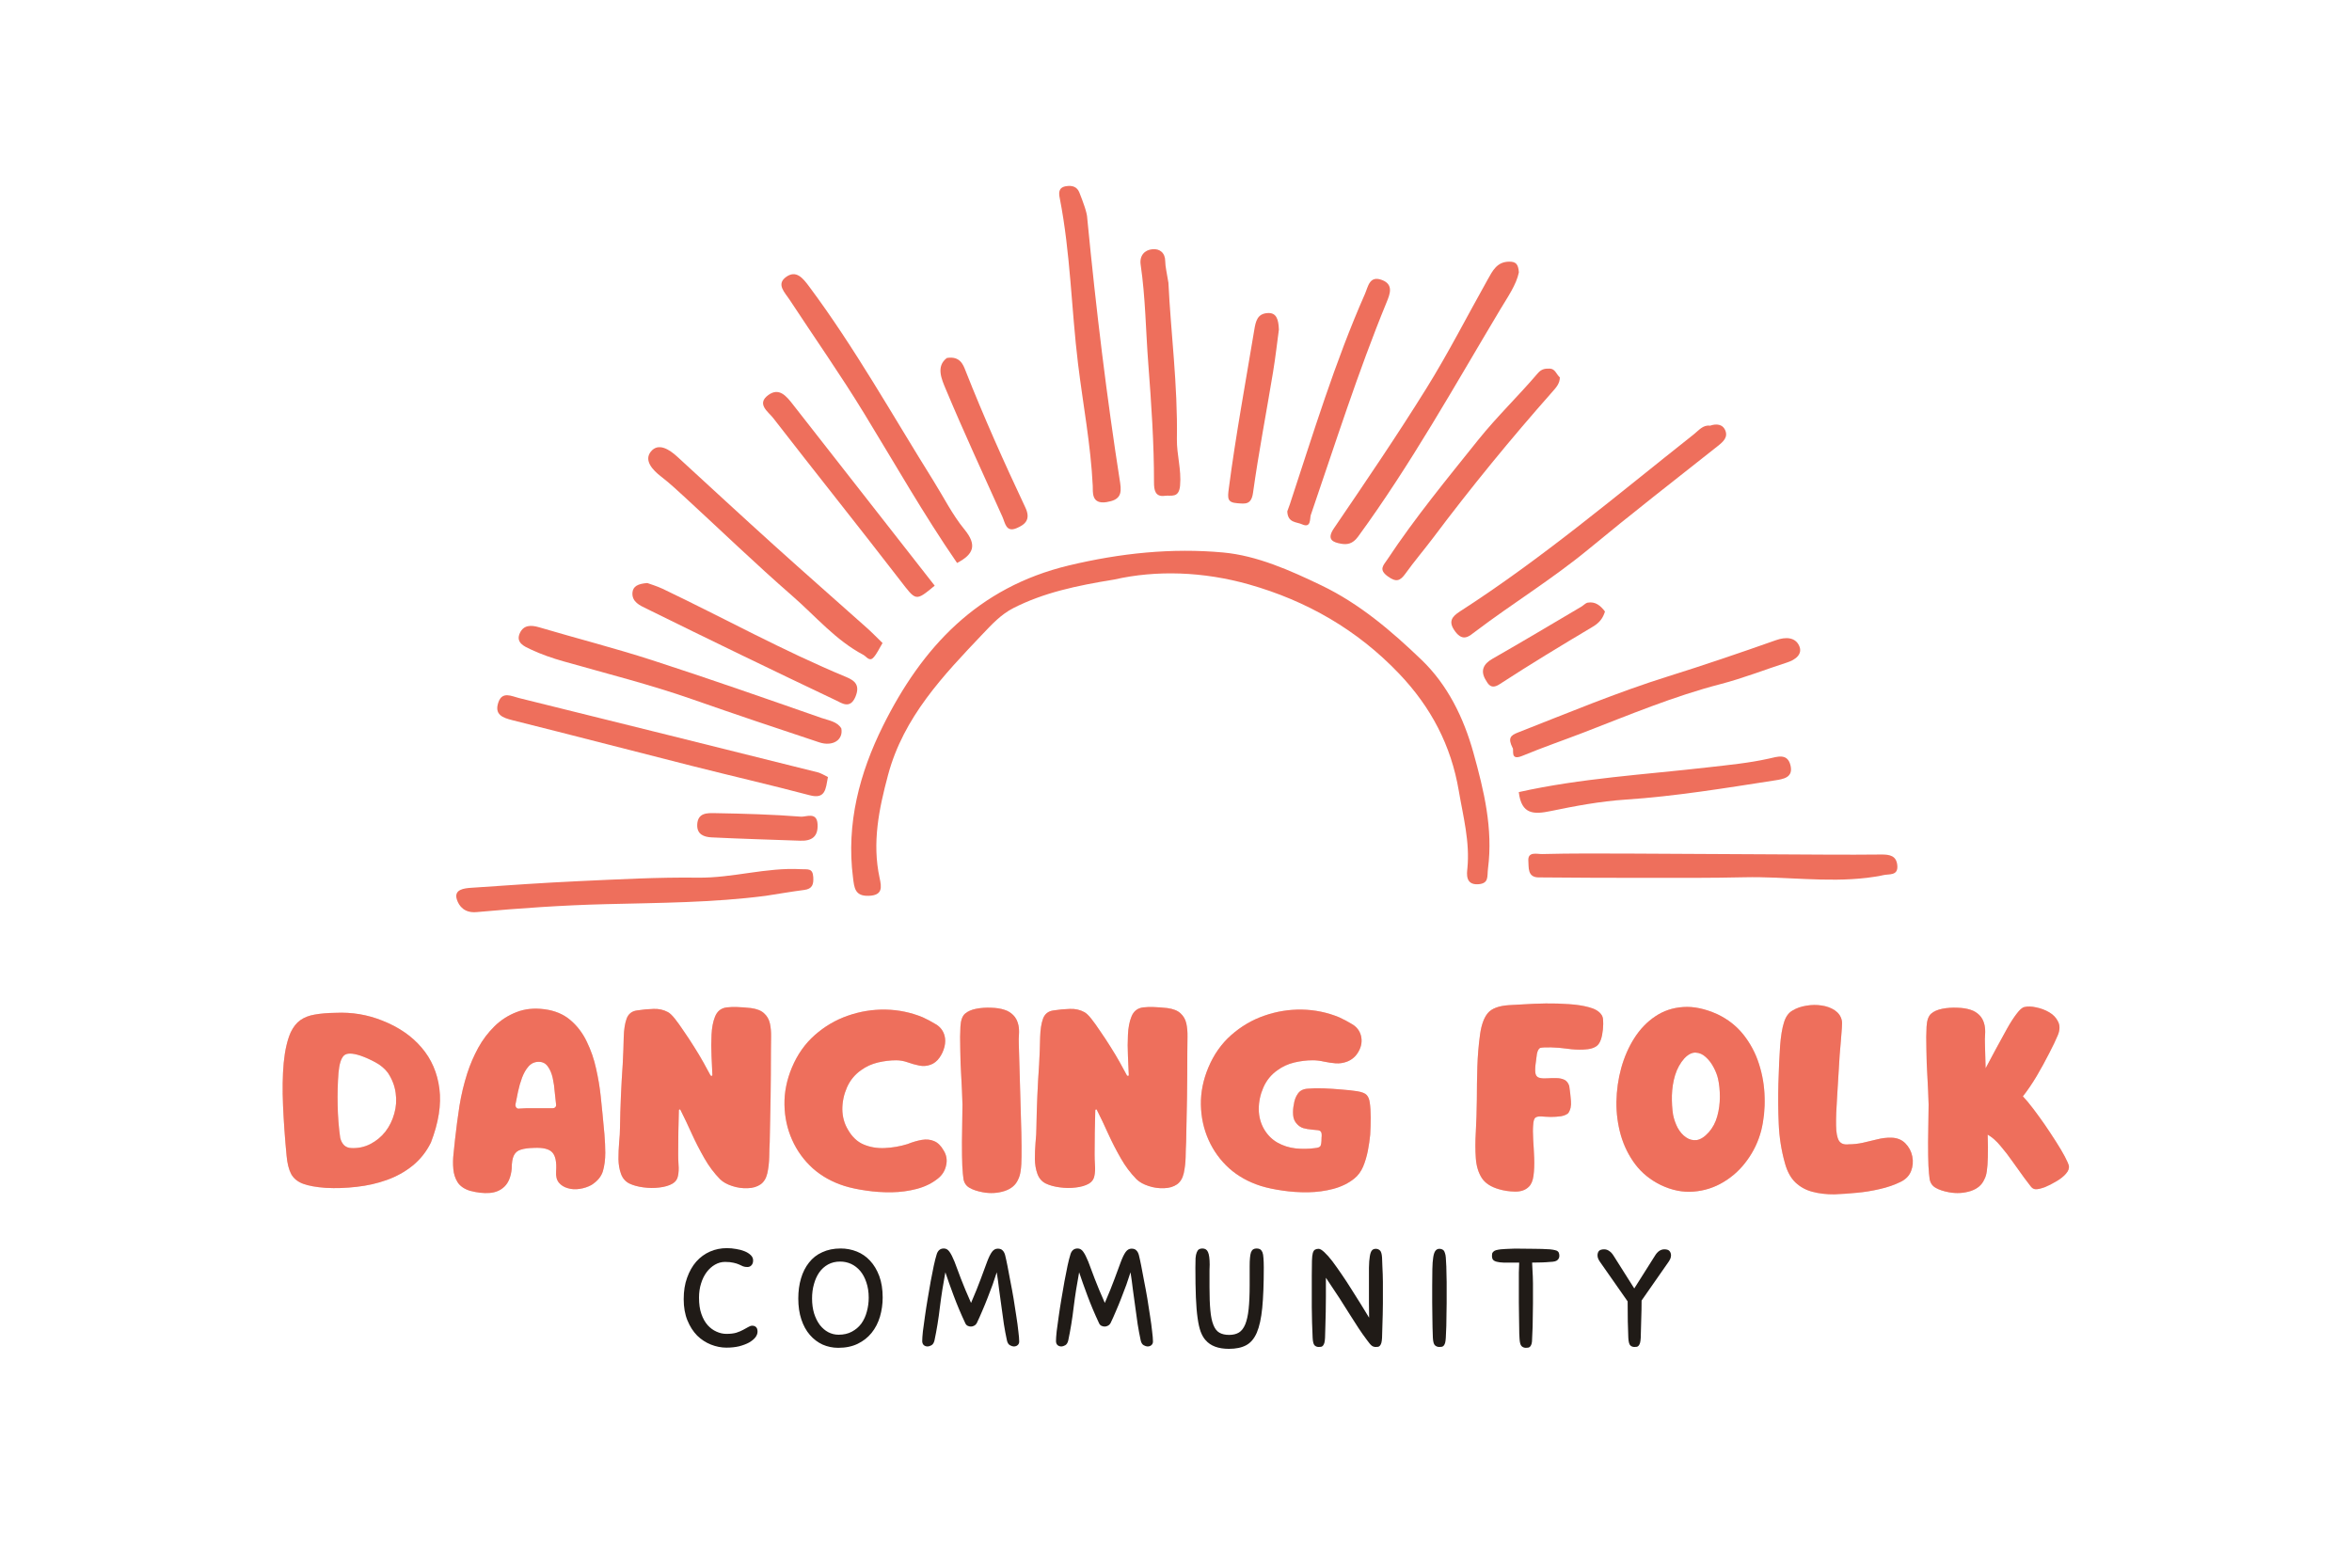 <svg xmlns="http://www.w3.org/2000/svg" xmlns:xlink="http://www.w3.org/1999/xlink" width="288" viewBox="0 0 216 144" height="192" preserveAspectRatio="xMidYMid meet"><defs><g></g><clipPath id="c9decdd836"><path d="M 140 78 L 174.496 78 L 174.496 81 L 140 81 Z M 140 78 " clip-rule="nonzero"></path></clipPath><clipPath id="336640e821"><path d="M 41.664 79 L 75 79 L 75 84 L 41.664 84 Z M 41.664 79 " clip-rule="nonzero"></path></clipPath></defs><path fill="#ee6f5c" d="M 102.324 53.234 C 98.848 53.797 95.852 54.438 93.066 55.855 C 91.93 56.438 91.109 57.328 90.262 58.219 C 86.625 62.047 82.98 65.859 81.555 71.188 C 80.719 74.309 80.078 77.414 80.781 80.648 C 80.969 81.5 81.074 82.246 79.777 82.285 C 78.492 82.328 78.453 81.523 78.336 80.605 C 77.703 75.656 78.945 70.992 81.086 66.684 C 84.672 59.465 89.77 53.953 98.152 51.941 C 102.895 50.805 107.617 50.316 112.34 50.75 C 115.43 51.035 118.461 52.379 121.352 53.77 C 124.871 55.461 127.797 57.969 130.547 60.609 C 132.941 62.906 134.422 65.926 135.316 69.148 C 136.281 72.625 137.129 76.113 136.652 79.789 C 136.562 80.5 136.773 81.164 135.73 81.223 C 134.57 81.285 134.711 80.25 134.758 79.789 C 135.004 77.332 134.371 75 133.969 72.633 C 133.266 68.473 131.418 64.949 128.48 61.871 C 124.629 57.832 119.984 55.184 114.719 53.688 C 110.527 52.496 106.199 52.352 102.324 53.234 Z M 102.324 53.234 " fill-opacity="1" fill-rule="nonzero"></path><g clip-path="url(#c9decdd836)"><path fill="#ee6f5c" d="M 171.445 80.633 C 167.703 81.078 163.969 80.5 160.227 80.582 C 157.191 80.652 154.152 80.637 151.117 80.637 C 147.84 80.641 144.566 80.621 141.289 80.594 C 140.254 80.582 140.406 79.645 140.359 79.086 C 140.281 78.172 141.195 78.461 141.617 78.449 C 144.32 78.379 147.027 78.398 149.73 78.406 C 154.215 78.422 158.699 78.457 163.184 78.477 C 166.375 78.492 169.566 78.527 172.758 78.492 C 173.551 78.484 174.16 78.602 174.242 79.488 C 174.336 80.488 173.465 80.254 172.93 80.391 C 172.445 80.516 171.941 80.555 171.449 80.633 Z M 171.445 80.633 " fill-opacity="1" fill-rule="nonzero"></path></g><g clip-path="url(#336640e821)"><path fill="#ee6f5c" d="M 70.328 82.285 C 65.457 82.918 60.559 82.926 55.66 83.051 C 51.695 83.148 47.727 83.422 43.77 83.781 C 42.66 83.883 42.148 83.238 41.953 82.613 C 41.668 81.695 42.625 81.59 43.289 81.547 C 46.574 81.32 49.859 81.09 53.148 80.938 C 56.797 80.773 60.445 80.57 64.09 80.617 C 67.281 80.66 70.363 79.66 73.559 79.84 C 74.164 79.875 74.641 79.707 74.688 80.57 C 74.727 81.242 74.602 81.648 73.859 81.746 C 72.68 81.898 71.508 82.105 70.328 82.285 Z M 70.328 82.285 " fill-opacity="1" fill-rule="nonzero"></path></g><path fill="#ee6f5c" d="M 77.266 66.914 C 77.457 67.977 76.469 68.594 75.238 68.188 C 71.348 66.898 67.461 65.594 63.594 64.238 C 59.711 62.879 55.727 61.879 51.773 60.754 C 50.734 60.461 49.699 60.105 48.727 59.645 C 48.164 59.379 47.324 59.035 47.75 58.133 C 48.098 57.406 48.758 57.398 49.504 57.617 C 52.961 58.641 56.457 59.531 59.887 60.641 C 65.098 62.328 70.273 64.145 75.445 65.949 C 76.098 66.176 76.895 66.273 77.266 66.914 Z M 77.266 66.914 " fill-opacity="1" fill-rule="nonzero"></path><path fill="#ee6f5c" d="M 87.895 51.711 C 84.844 47.285 82.191 42.605 79.387 38.02 C 77.207 34.445 74.797 31.012 72.5 27.512 C 72.078 26.867 71.258 26.109 72.195 25.438 C 73.113 24.777 73.727 25.535 74.297 26.301 C 78.531 31.98 81.973 38.168 85.719 44.156 C 86.66 45.66 87.461 47.281 88.578 48.641 C 89.754 50.078 89.41 50.918 87.895 51.711 Z M 87.895 51.711 " fill-opacity="1" fill-rule="nonzero"></path><path fill="#ee6f5c" d="M 157.047 39.102 C 157.645 38.891 158.188 38.984 158.418 39.473 C 158.742 40.156 158.254 40.578 157.723 40.996 C 153.766 44.121 149.789 47.223 145.902 50.434 C 142.59 53.168 138.926 55.41 135.508 57.996 C 134.934 58.434 134.375 58.98 133.648 58.016 C 132.965 57.102 133.328 56.645 134.086 56.156 C 141.648 51.285 148.496 45.473 155.535 39.91 C 155.992 39.551 156.398 39.004 157.047 39.102 Z M 157.047 39.102 " fill-opacity="1" fill-rule="nonzero"></path><path fill="#ee6f5c" d="M 139.488 25.016 C 139.262 26.141 138.469 27.273 137.789 28.406 C 133.57 35.457 129.578 42.648 124.715 49.301 C 124.219 49.977 123.707 50.039 123.164 49.945 C 122.449 49.82 121.781 49.586 122.504 48.527 C 125.391 44.285 128.277 40.043 130.984 35.691 C 133.008 32.438 134.75 29.012 136.629 25.668 C 137.074 24.879 137.473 24.027 138.629 24.035 C 139.199 24.039 139.434 24.242 139.488 25.016 Z M 139.488 25.016 " fill-opacity="1" fill-rule="nonzero"></path><path fill="#ee6f5c" d="M 76.035 71.375 C 75.828 72.473 75.816 73.434 74.359 73.047 C 70.781 72.102 67.176 71.273 63.586 70.363 C 58.082 68.973 52.59 67.535 47.082 66.16 C 46.148 65.926 45.387 65.645 45.766 64.523 C 46.121 63.469 46.977 63.949 47.656 64.117 C 56.793 66.379 65.93 68.648 75.066 70.934 C 75.43 71.023 75.758 71.246 76.035 71.375 Z M 76.035 71.375 " fill-opacity="1" fill-rule="nonzero"></path><path fill="#ee6f5c" d="M 99.852 20.078 C 100.672 28.52 101.633 36.453 102.871 44.355 C 103.035 45.414 102.832 45.93 101.625 46.121 C 100.184 46.348 100.383 45.152 100.355 44.633 C 100.172 40.859 99.461 37.16 99.004 33.426 C 98.387 28.371 98.312 23.25 97.328 18.223 C 97.234 17.762 97.168 17.219 97.91 17.102 C 98.484 17.012 98.918 17.156 99.129 17.691 C 99.492 18.617 99.844 19.551 99.852 20.078 Z M 99.852 20.078 " fill-opacity="1" fill-rule="nonzero"></path><path fill="#ee6f5c" d="M 81.051 59.066 C 80.746 59.562 80.543 60.043 80.211 60.402 C 79.844 60.801 79.578 60.309 79.285 60.152 C 76.73 58.801 74.887 56.586 72.754 54.73 C 69.406 51.812 66.207 48.723 62.938 45.715 C 62.215 45.047 61.492 44.379 60.715 43.777 C 59.918 43.164 59.121 42.289 59.773 41.48 C 60.457 40.633 61.469 41.277 62.203 41.953 C 65.168 44.676 68.125 47.41 71.109 50.105 C 73.922 52.645 76.77 55.141 79.598 57.664 C 80.098 58.109 80.562 58.594 81.051 59.066 Z M 81.051 59.066 " fill-opacity="1" fill-rule="nonzero"></path><path fill="#ee6f5c" d="M 138.902 68.68 C 138.469 67.801 138.715 67.551 139.402 67.285 C 143.973 65.496 148.5 63.598 153.191 62.129 C 156.52 61.086 159.82 59.961 163.105 58.801 C 164.004 58.484 164.855 58.531 165.219 59.297 C 165.59 60.074 164.906 60.602 164.113 60.855 C 162.082 61.508 160.09 62.297 158.031 62.832 C 153.703 63.953 149.598 65.676 145.445 67.281 C 143.57 68.004 141.668 68.656 139.812 69.426 C 138.613 69.926 139.09 68.824 138.902 68.68 Z M 138.902 68.68 " fill-opacity="1" fill-rule="nonzero"></path><path fill="#ee6f5c" d="M 143.25 34.664 C 143.254 35.23 142.895 35.613 142.574 35.977 C 138.734 40.316 135.07 44.797 131.59 49.434 C 130.766 50.527 129.875 51.566 129.078 52.68 C 128.582 53.371 128.227 53.504 127.453 52.945 C 126.582 52.312 127.043 51.941 127.418 51.379 C 129.961 47.539 132.887 43.992 135.754 40.406 C 137.461 38.277 139.445 36.375 141.219 34.293 C 141.586 33.863 141.922 33.855 142.32 33.859 C 142.824 33.863 142.938 34.398 143.25 34.664 Z M 143.25 34.664 " fill-opacity="1" fill-rule="nonzero"></path><path fill="#ee6f5c" d="M 139.48 72.758 C 145.195 71.48 151.066 71.152 156.891 70.48 C 158.754 70.266 160.621 70.09 162.453 69.68 C 163.227 69.508 164.141 69.168 164.426 70.273 C 164.727 71.445 163.758 71.566 162.945 71.691 C 158.402 72.395 153.871 73.145 149.273 73.449 C 146.973 73.602 144.676 74.031 142.41 74.5 C 140.895 74.812 139.723 74.852 139.48 72.758 Z M 139.48 72.758 " fill-opacity="1" fill-rule="nonzero"></path><path fill="#ee6f5c" d="M 118.219 46.973 C 118.258 46.867 118.367 46.59 118.461 46.305 C 120.605 39.816 122.586 33.27 125.352 27 C 125.648 26.324 125.762 25.281 126.918 25.719 C 128.02 26.137 127.633 27.047 127.344 27.758 C 124.711 34.168 122.621 40.773 120.375 47.32 C 120.277 47.613 120.434 48.559 119.562 48.156 C 119.066 47.93 118.266 48.043 118.219 46.973 Z M 118.219 46.973 " fill-opacity="1" fill-rule="nonzero"></path><path fill="#ee6f5c" d="M 107.305 25.977 C 107.512 30.438 108.168 35.359 108.082 40.324 C 108.059 41.75 108.508 43.125 108.375 44.598 C 108.27 45.797 107.543 45.465 106.977 45.543 C 106.074 45.672 105.98 44.98 105.98 44.332 C 105.984 40.691 105.734 37.066 105.457 33.434 C 105.223 30.395 105.199 27.34 104.754 24.312 C 104.633 23.488 105.109 22.949 105.852 22.891 C 106.492 22.836 107.008 23.199 107.012 24.012 C 107.016 24.508 107.152 25 107.305 25.977 Z M 107.305 25.977 " fill-opacity="1" fill-rule="nonzero"></path><path fill="#ee6f5c" d="M 85.84 53.797 C 84.055 55.273 84.137 55.211 82.648 53.285 C 78.805 48.297 74.863 43.379 71.004 38.395 C 70.566 37.828 69.441 37.113 70.551 36.293 C 71.555 35.551 72.227 36.395 72.824 37.16 C 77.16 42.707 81.5 48.25 85.84 53.797 Z M 85.84 53.797 " fill-opacity="1" fill-rule="nonzero"></path><path fill="#ee6f5c" d="M 59.449 53.555 C 59.734 53.664 60.32 53.832 60.859 54.086 C 66.484 56.77 71.941 59.797 77.707 62.184 C 78.527 62.523 79 62.949 78.559 64.008 C 78.074 65.156 77.305 64.586 76.797 64.344 C 70.961 61.574 65.148 58.758 59.352 55.898 C 58.793 55.625 58.016 55.297 58.082 54.438 C 58.129 53.863 58.578 53.617 59.449 53.555 Z M 59.449 53.555 " fill-opacity="1" fill-rule="nonzero"></path><path fill="#ee6f5c" d="M 117.449 30.277 C 117.297 31.395 117.141 32.801 116.91 34.195 C 116.301 37.883 115.59 41.559 115.074 45.262 C 114.918 46.391 114.344 46.277 113.629 46.223 C 112.707 46.156 112.73 45.777 112.848 44.879 C 113.488 39.996 114.383 35.16 115.188 30.305 C 115.324 29.477 115.484 28.828 116.391 28.758 C 117.215 28.695 117.414 29.305 117.449 30.277 Z M 117.449 30.277 " fill-opacity="1" fill-rule="nonzero"></path><path fill="#ee6f5c" d="M 86.957 32.883 C 88.156 32.68 88.457 33.5 88.664 34.031 C 90.344 38.293 92.211 42.473 94.164 46.613 C 94.684 47.711 94.164 48.18 93.348 48.52 C 92.383 48.922 92.312 48.031 92.059 47.469 C 90.305 43.566 88.504 39.68 86.852 35.734 C 86.48 34.848 85.934 33.645 86.957 32.883 Z M 86.957 32.883 " fill-opacity="1" fill-rule="nonzero"></path><path fill="#ee6f5c" d="M 147.395 56.172 C 147.211 56.781 146.887 57.203 146.297 57.555 C 143.406 59.277 140.527 61.02 137.707 62.855 C 136.914 63.371 136.648 62.809 136.426 62.43 C 135.953 61.633 136.203 61 137.062 60.512 C 139.801 58.949 142.508 57.328 145.223 55.727 C 145.426 55.609 145.602 55.395 145.812 55.355 C 146.512 55.234 146.984 55.625 147.395 56.172 Z M 147.395 56.172 " fill-opacity="1" fill-rule="nonzero"></path><path fill="#ee6f5c" d="M 73.477 77.223 C 70.766 77.125 68.059 77.051 65.352 76.918 C 64.68 76.883 63.992 76.668 64.031 75.746 C 64.078 74.637 64.965 74.68 65.668 74.691 C 68.305 74.738 70.945 74.809 73.57 75.016 C 74.012 75.051 75.02 74.535 75.082 75.699 C 75.148 76.855 74.551 77.266 73.477 77.223 Z M 73.477 77.223 " fill-opacity="1" fill-rule="nonzero"></path><g fill="#201b17" fill-opacity="1"><g transform="translate(62.273, 123.679)"><g><path d="M 4.484 -9.031 C 4.766 -9.031 5.047 -9.004 5.328 -8.953 C 5.609 -8.91 5.863 -8.844 6.094 -8.75 C 6.332 -8.656 6.523 -8.535 6.672 -8.391 C 6.816 -8.254 6.891 -8.094 6.891 -7.906 C 6.891 -7.707 6.836 -7.555 6.734 -7.453 C 6.641 -7.348 6.516 -7.297 6.359 -7.297 C 6.211 -7.297 6.082 -7.316 5.969 -7.359 C 5.863 -7.41 5.738 -7.469 5.594 -7.531 C 5.457 -7.594 5.289 -7.645 5.094 -7.688 C 4.895 -7.738 4.633 -7.766 4.312 -7.766 C 3.988 -7.766 3.68 -7.68 3.391 -7.516 C 3.098 -7.348 2.844 -7.117 2.625 -6.828 C 2.406 -6.535 2.234 -6.188 2.109 -5.781 C 1.984 -5.383 1.922 -4.953 1.922 -4.484 C 1.922 -3.898 1.992 -3.398 2.141 -2.984 C 2.285 -2.566 2.477 -2.223 2.719 -1.953 C 2.957 -1.691 3.227 -1.492 3.531 -1.359 C 3.832 -1.223 4.133 -1.156 4.438 -1.156 C 4.801 -1.156 5.109 -1.191 5.359 -1.266 C 5.609 -1.348 5.816 -1.438 5.984 -1.531 C 6.16 -1.625 6.312 -1.707 6.438 -1.781 C 6.57 -1.863 6.695 -1.906 6.812 -1.906 C 6.957 -1.906 7.07 -1.863 7.156 -1.781 C 7.25 -1.695 7.297 -1.555 7.297 -1.359 C 7.297 -1.18 7.227 -1.004 7.094 -0.828 C 6.957 -0.66 6.766 -0.504 6.516 -0.359 C 6.266 -0.223 5.961 -0.109 5.609 -0.016 C 5.266 0.066 4.875 0.109 4.438 0.109 C 3.969 0.109 3.492 0.016 3.016 -0.172 C 2.547 -0.359 2.125 -0.633 1.75 -1 C 1.383 -1.375 1.086 -1.836 0.859 -2.391 C 0.629 -2.953 0.516 -3.602 0.516 -4.344 C 0.516 -5.082 0.617 -5.738 0.828 -6.312 C 1.035 -6.895 1.316 -7.391 1.672 -7.797 C 2.035 -8.203 2.457 -8.508 2.938 -8.719 C 3.414 -8.926 3.93 -9.031 4.484 -9.031 Z M 4.484 -9.031 "></path></g></g></g><g fill="#201b17" fill-opacity="1"><g transform="translate(72.796, 123.679)"><g><path d="M 4.188 0.125 C 3.676 0.125 3.195 0.023 2.75 -0.172 C 2.301 -0.379 1.91 -0.676 1.578 -1.062 C 1.242 -1.445 0.984 -1.922 0.797 -2.484 C 0.609 -3.047 0.516 -3.688 0.516 -4.406 C 0.516 -5.07 0.598 -5.688 0.766 -6.25 C 0.93 -6.812 1.176 -7.297 1.5 -7.703 C 1.82 -8.117 2.227 -8.438 2.719 -8.656 C 3.207 -8.883 3.77 -9 4.406 -9 C 4.926 -9 5.422 -8.906 5.891 -8.719 C 6.359 -8.531 6.766 -8.25 7.109 -7.875 C 7.461 -7.5 7.742 -7.031 7.953 -6.469 C 8.16 -5.906 8.266 -5.25 8.266 -4.5 C 8.266 -3.883 8.18 -3.297 8.016 -2.734 C 7.848 -2.172 7.594 -1.676 7.25 -1.25 C 6.914 -0.832 6.492 -0.5 5.984 -0.25 C 5.473 0 4.875 0.125 4.188 0.125 Z M 4.219 -1.078 C 4.688 -1.078 5.094 -1.172 5.438 -1.359 C 5.789 -1.547 6.082 -1.797 6.312 -2.109 C 6.539 -2.43 6.707 -2.797 6.812 -3.203 C 6.926 -3.617 6.984 -4.047 6.984 -4.484 C 6.984 -5.004 6.91 -5.473 6.766 -5.891 C 6.629 -6.305 6.441 -6.656 6.203 -6.938 C 5.961 -7.219 5.688 -7.43 5.375 -7.578 C 5.062 -7.723 4.723 -7.797 4.359 -7.797 C 3.941 -7.797 3.57 -7.707 3.25 -7.531 C 2.926 -7.352 2.656 -7.109 2.438 -6.797 C 2.227 -6.492 2.066 -6.133 1.953 -5.719 C 1.836 -5.312 1.781 -4.875 1.781 -4.406 C 1.781 -3.906 1.844 -3.445 1.969 -3.031 C 2.102 -2.613 2.281 -2.258 2.5 -1.969 C 2.719 -1.688 2.973 -1.469 3.266 -1.312 C 3.566 -1.156 3.883 -1.078 4.219 -1.078 Z M 4.219 -1.078 "></path></g></g></g><g fill="#201b17" fill-opacity="1"><g transform="translate(84.444, 123.679)"><g><path d="M 4.188 -2.172 C 3.789 -3.023 3.441 -3.852 3.141 -4.656 C 2.836 -5.469 2.582 -6.188 2.375 -6.812 C 2.176 -5.758 2.008 -4.695 1.875 -3.625 C 1.75 -2.551 1.582 -1.523 1.375 -0.547 C 1.32 -0.328 1.227 -0.18 1.094 -0.109 C 0.957 -0.035 0.844 0 0.75 0 C 0.594 0 0.469 -0.047 0.375 -0.141 C 0.289 -0.234 0.25 -0.352 0.25 -0.5 C 0.25 -0.695 0.27 -0.992 0.312 -1.391 C 0.363 -1.797 0.426 -2.254 0.5 -2.766 C 0.57 -3.273 0.656 -3.812 0.75 -4.375 C 0.844 -4.938 0.938 -5.477 1.031 -6 C 1.133 -6.531 1.227 -7.004 1.312 -7.422 C 1.406 -7.848 1.488 -8.176 1.562 -8.406 C 1.664 -8.801 1.891 -9 2.234 -9 C 2.441 -9 2.613 -8.898 2.75 -8.703 C 2.895 -8.504 3.051 -8.195 3.219 -7.781 C 3.383 -7.363 3.582 -6.836 3.812 -6.203 C 4.051 -5.578 4.359 -4.844 4.734 -4 C 5.098 -4.844 5.395 -5.578 5.625 -6.203 C 5.852 -6.836 6.047 -7.359 6.203 -7.766 C 6.359 -8.18 6.508 -8.488 6.656 -8.688 C 6.801 -8.883 6.977 -8.984 7.188 -8.984 C 7.383 -8.984 7.531 -8.93 7.625 -8.828 C 7.727 -8.734 7.805 -8.594 7.859 -8.406 C 7.922 -8.164 7.992 -7.832 8.078 -7.406 C 8.16 -6.988 8.25 -6.52 8.344 -6 C 8.445 -5.488 8.547 -4.953 8.641 -4.391 C 8.734 -3.828 8.816 -3.289 8.891 -2.781 C 8.973 -2.27 9.035 -1.805 9.078 -1.391 C 9.129 -0.984 9.156 -0.672 9.156 -0.453 C 9.156 -0.316 9.109 -0.207 9.016 -0.125 C 8.922 -0.039 8.801 0 8.656 0 C 8.562 0 8.445 -0.035 8.312 -0.109 C 8.176 -0.18 8.082 -0.328 8.031 -0.547 C 7.926 -1.035 7.832 -1.535 7.75 -2.047 C 7.676 -2.566 7.602 -3.094 7.531 -3.625 C 7.457 -4.156 7.383 -4.688 7.312 -5.219 C 7.25 -5.758 7.176 -6.289 7.094 -6.812 C 6.988 -6.477 6.863 -6.102 6.719 -5.688 C 6.57 -5.281 6.414 -4.867 6.25 -4.453 C 6.094 -4.047 5.926 -3.641 5.75 -3.234 C 5.582 -2.836 5.422 -2.477 5.266 -2.156 C 5.203 -2.039 5.117 -1.957 5.016 -1.906 C 4.922 -1.852 4.82 -1.828 4.719 -1.828 C 4.613 -1.828 4.508 -1.852 4.406 -1.906 C 4.312 -1.957 4.238 -2.047 4.188 -2.172 Z M 4.188 -2.172 "></path></g></g></g><g fill="#201b17" fill-opacity="1"><g transform="translate(96.729, 123.679)"><g><path d="M 4.188 -2.172 C 3.789 -3.023 3.441 -3.852 3.141 -4.656 C 2.836 -5.469 2.582 -6.188 2.375 -6.812 C 2.176 -5.758 2.008 -4.695 1.875 -3.625 C 1.75 -2.551 1.582 -1.523 1.375 -0.547 C 1.32 -0.328 1.227 -0.18 1.094 -0.109 C 0.957 -0.035 0.844 0 0.75 0 C 0.594 0 0.469 -0.047 0.375 -0.141 C 0.289 -0.234 0.25 -0.352 0.25 -0.5 C 0.25 -0.695 0.27 -0.992 0.312 -1.391 C 0.363 -1.797 0.426 -2.254 0.5 -2.766 C 0.57 -3.273 0.656 -3.812 0.75 -4.375 C 0.844 -4.938 0.938 -5.477 1.031 -6 C 1.133 -6.531 1.227 -7.004 1.312 -7.422 C 1.406 -7.848 1.488 -8.176 1.562 -8.406 C 1.664 -8.801 1.891 -9 2.234 -9 C 2.441 -9 2.613 -8.898 2.75 -8.703 C 2.895 -8.504 3.051 -8.195 3.219 -7.781 C 3.383 -7.363 3.582 -6.836 3.812 -6.203 C 4.051 -5.578 4.359 -4.844 4.734 -4 C 5.098 -4.844 5.395 -5.578 5.625 -6.203 C 5.852 -6.836 6.047 -7.359 6.203 -7.766 C 6.359 -8.18 6.508 -8.488 6.656 -8.688 C 6.801 -8.883 6.977 -8.984 7.188 -8.984 C 7.383 -8.984 7.531 -8.93 7.625 -8.828 C 7.727 -8.734 7.805 -8.594 7.859 -8.406 C 7.922 -8.164 7.992 -7.832 8.078 -7.406 C 8.16 -6.988 8.25 -6.52 8.344 -6 C 8.445 -5.488 8.547 -4.953 8.641 -4.391 C 8.734 -3.828 8.816 -3.289 8.891 -2.781 C 8.973 -2.27 9.035 -1.805 9.078 -1.391 C 9.129 -0.984 9.156 -0.672 9.156 -0.453 C 9.156 -0.316 9.109 -0.207 9.016 -0.125 C 8.922 -0.039 8.801 0 8.656 0 C 8.562 0 8.445 -0.035 8.312 -0.109 C 8.176 -0.18 8.082 -0.328 8.031 -0.547 C 7.926 -1.035 7.832 -1.535 7.75 -2.047 C 7.676 -2.566 7.602 -3.094 7.531 -3.625 C 7.457 -4.156 7.383 -4.688 7.312 -5.219 C 7.25 -5.758 7.176 -6.289 7.094 -6.812 C 6.988 -6.477 6.863 -6.102 6.719 -5.688 C 6.57 -5.281 6.414 -4.867 6.25 -4.453 C 6.094 -4.047 5.926 -3.641 5.75 -3.234 C 5.582 -2.836 5.422 -2.477 5.266 -2.156 C 5.203 -2.039 5.117 -1.957 5.016 -1.906 C 4.922 -1.852 4.82 -1.828 4.719 -1.828 C 4.613 -1.828 4.508 -1.852 4.406 -1.906 C 4.312 -1.957 4.238 -2.047 4.188 -2.172 Z M 4.188 -2.172 "></path></g></g></g><g fill="#201b17" fill-opacity="1"><g transform="translate(109.015, 123.679)"><g><path d="M 3.844 0.219 C 2.875 0.219 2.16 -0.047 1.703 -0.578 C 1.523 -0.773 1.375 -1.035 1.25 -1.359 C 1.133 -1.68 1.039 -2.098 0.969 -2.609 C 0.895 -3.117 0.844 -3.75 0.812 -4.5 C 0.781 -5.25 0.766 -6.164 0.766 -7.25 C 0.766 -7.602 0.77 -7.891 0.781 -8.109 C 0.801 -8.336 0.836 -8.516 0.891 -8.641 C 0.941 -8.773 1.008 -8.867 1.094 -8.922 C 1.176 -8.973 1.281 -9 1.406 -9 C 1.656 -9 1.828 -8.891 1.922 -8.672 C 2.023 -8.453 2.078 -8.066 2.078 -7.516 C 2.078 -7.328 2.07 -7.16 2.062 -7.016 C 2.062 -6.867 2.062 -6.723 2.062 -6.578 C 2.062 -6.43 2.062 -6.27 2.062 -6.094 C 2.062 -5.914 2.062 -5.695 2.062 -5.438 C 2.062 -4.582 2.086 -3.875 2.141 -3.312 C 2.191 -2.75 2.285 -2.301 2.422 -1.969 C 2.555 -1.633 2.738 -1.398 2.969 -1.266 C 3.207 -1.129 3.504 -1.062 3.859 -1.062 C 4.223 -1.062 4.523 -1.133 4.766 -1.281 C 5.004 -1.426 5.195 -1.676 5.344 -2.031 C 5.488 -2.383 5.594 -2.852 5.656 -3.438 C 5.719 -4.031 5.75 -4.766 5.75 -5.641 C 5.75 -6.023 5.75 -6.352 5.75 -6.625 C 5.75 -6.895 5.75 -7.141 5.75 -7.359 C 5.75 -7.68 5.758 -7.945 5.781 -8.156 C 5.801 -8.363 5.832 -8.531 5.875 -8.656 C 5.926 -8.781 5.992 -8.867 6.078 -8.922 C 6.16 -8.973 6.266 -9 6.391 -9 C 6.523 -9 6.633 -8.973 6.719 -8.922 C 6.801 -8.867 6.867 -8.781 6.922 -8.656 C 6.973 -8.531 7.004 -8.352 7.016 -8.125 C 7.035 -7.895 7.047 -7.602 7.047 -7.25 C 7.047 -5.75 7 -4.516 6.906 -3.547 C 6.812 -2.586 6.645 -1.828 6.406 -1.266 C 6.164 -0.711 5.836 -0.328 5.422 -0.109 C 5.016 0.109 4.488 0.219 3.844 0.219 Z M 3.844 0.219 "></path></g></g></g><g fill="#201b17" fill-opacity="1"><g transform="translate(119.704, 123.679)"><g><path d="M 5.828 -0.594 C 5.547 -0.969 5.285 -1.336 5.047 -1.703 C 4.805 -2.078 4.547 -2.484 4.266 -2.922 C 3.992 -3.367 3.68 -3.863 3.328 -4.406 C 2.973 -4.945 2.551 -5.582 2.062 -6.312 C 2.062 -5.664 2.062 -5.086 2.062 -4.578 C 2.062 -4.078 2.055 -3.609 2.047 -3.172 C 2.035 -2.742 2.023 -2.336 2.016 -1.953 C 2.004 -1.566 1.992 -1.18 1.984 -0.797 C 1.973 -0.598 1.953 -0.441 1.922 -0.328 C 1.891 -0.223 1.848 -0.141 1.797 -0.078 C 1.742 -0.016 1.688 0.02 1.625 0.031 C 1.562 0.039 1.488 0.047 1.406 0.047 C 1.25 0.047 1.117 -0.004 1.016 -0.109 C 0.922 -0.211 0.863 -0.441 0.844 -0.797 C 0.801 -1.734 0.773 -2.672 0.766 -3.609 C 0.766 -4.547 0.766 -5.516 0.766 -6.516 C 0.766 -7.086 0.77 -7.535 0.781 -7.859 C 0.789 -8.18 0.816 -8.422 0.859 -8.578 C 0.91 -8.742 0.977 -8.848 1.062 -8.891 C 1.145 -8.941 1.254 -8.969 1.391 -8.969 C 1.523 -8.969 1.703 -8.863 1.922 -8.656 C 2.148 -8.445 2.395 -8.172 2.656 -7.828 C 2.914 -7.484 3.195 -7.086 3.5 -6.641 C 3.801 -6.203 4.098 -5.75 4.391 -5.281 C 4.691 -4.812 4.984 -4.348 5.266 -3.891 C 5.547 -3.43 5.801 -3.016 6.031 -2.641 C 6.02 -3.047 6.016 -3.488 6.016 -3.969 C 6.016 -4.445 6.016 -4.977 6.016 -5.562 C 6.016 -6.238 6.016 -6.797 6.016 -7.234 C 6.023 -7.672 6.051 -8.016 6.094 -8.266 C 6.133 -8.523 6.195 -8.707 6.281 -8.812 C 6.363 -8.914 6.484 -8.969 6.641 -8.969 C 6.785 -8.969 6.91 -8.922 7.016 -8.828 C 7.129 -8.734 7.195 -8.516 7.219 -8.172 C 7.227 -7.859 7.238 -7.582 7.25 -7.344 C 7.258 -7.113 7.27 -6.879 7.281 -6.641 C 7.289 -6.41 7.297 -6.172 7.297 -5.922 C 7.297 -5.672 7.297 -5.383 7.297 -5.062 C 7.297 -4.688 7.297 -4.32 7.297 -3.969 C 7.297 -3.625 7.289 -3.281 7.281 -2.938 C 7.27 -2.594 7.258 -2.242 7.25 -1.891 C 7.238 -1.547 7.227 -1.18 7.219 -0.797 C 7.207 -0.598 7.188 -0.441 7.156 -0.328 C 7.125 -0.223 7.082 -0.141 7.031 -0.078 C 6.977 -0.016 6.922 0.02 6.859 0.031 C 6.797 0.039 6.723 0.047 6.641 0.047 C 6.492 0.047 6.367 0.004 6.266 -0.078 C 6.16 -0.16 6.016 -0.332 5.828 -0.594 Z M 5.828 -0.594 "></path></g></g></g><g fill="#201b17" fill-opacity="1"><g transform="translate(130.637, 123.679)"><g><path d="M 0.953 -0.797 C 0.941 -1.098 0.93 -1.414 0.922 -1.75 C 0.922 -2.082 0.914 -2.438 0.906 -2.812 C 0.895 -3.195 0.891 -3.613 0.891 -4.062 C 0.891 -4.508 0.891 -5.008 0.891 -5.562 C 0.891 -6.164 0.895 -6.68 0.906 -7.109 C 0.914 -7.547 0.941 -7.898 0.984 -8.172 C 1.023 -8.441 1.086 -8.641 1.172 -8.766 C 1.266 -8.898 1.391 -8.969 1.547 -8.969 C 1.617 -8.969 1.688 -8.957 1.75 -8.938 C 1.82 -8.914 1.883 -8.879 1.938 -8.828 C 1.988 -8.773 2.031 -8.691 2.062 -8.578 C 2.102 -8.473 2.129 -8.336 2.141 -8.172 C 2.16 -7.859 2.176 -7.582 2.188 -7.344 C 2.195 -7.113 2.203 -6.879 2.203 -6.641 C 2.211 -6.41 2.219 -6.172 2.219 -5.922 C 2.219 -5.672 2.219 -5.383 2.219 -5.062 C 2.219 -4.688 2.219 -4.32 2.219 -3.969 C 2.219 -3.625 2.211 -3.281 2.203 -2.938 C 2.203 -2.594 2.195 -2.242 2.188 -1.891 C 2.176 -1.547 2.16 -1.18 2.141 -0.797 C 2.129 -0.598 2.109 -0.441 2.078 -0.328 C 2.047 -0.223 2.004 -0.141 1.953 -0.078 C 1.898 -0.016 1.836 0.02 1.766 0.031 C 1.703 0.039 1.629 0.047 1.547 0.047 C 1.391 0.047 1.254 -0.004 1.141 -0.109 C 1.035 -0.211 0.973 -0.441 0.953 -0.797 Z M 0.953 -0.797 "></path></g></g></g><g fill="#201b17" fill-opacity="1"><g transform="translate(136.627, 123.679)"><g><path d="M 5.734 -7.766 C 5.492 -7.742 5.238 -7.727 4.969 -7.719 C 4.695 -7.707 4.398 -7.703 4.078 -7.703 C 4.086 -7.473 4.098 -7.254 4.109 -7.047 C 4.117 -6.848 4.129 -6.645 4.141 -6.438 C 4.148 -6.238 4.156 -6.023 4.156 -5.797 C 4.156 -5.578 4.156 -5.332 4.156 -5.062 C 4.156 -4.688 4.156 -4.32 4.156 -3.969 C 4.156 -3.613 4.148 -3.258 4.141 -2.906 C 4.141 -2.551 4.133 -2.191 4.125 -1.828 C 4.113 -1.473 4.098 -1.109 4.078 -0.734 C 4.078 -0.523 4.062 -0.363 4.031 -0.25 C 4 -0.145 3.957 -0.062 3.906 0 C 3.852 0.062 3.789 0.098 3.719 0.109 C 3.656 0.117 3.582 0.125 3.5 0.125 C 3.344 0.125 3.211 0.07 3.109 -0.031 C 3.004 -0.133 2.941 -0.363 2.922 -0.719 C 2.898 -1.02 2.891 -1.344 2.891 -1.688 C 2.891 -2.031 2.883 -2.395 2.875 -2.781 C 2.863 -3.176 2.859 -3.598 2.859 -4.047 C 2.859 -4.504 2.859 -5.008 2.859 -5.562 C 2.859 -6.031 2.859 -6.438 2.859 -6.781 C 2.867 -7.133 2.879 -7.441 2.891 -7.703 L 2.375 -7.703 C 2.02 -7.703 1.711 -7.703 1.453 -7.703 C 1.203 -7.711 0.992 -7.738 0.828 -7.781 C 0.672 -7.82 0.555 -7.883 0.484 -7.969 C 0.422 -8.051 0.391 -8.172 0.391 -8.328 C 0.391 -8.398 0.395 -8.469 0.406 -8.531 C 0.426 -8.594 0.461 -8.648 0.516 -8.703 C 0.578 -8.766 0.66 -8.812 0.766 -8.844 C 0.879 -8.875 1.02 -8.898 1.188 -8.922 C 1.352 -8.93 1.5 -8.941 1.625 -8.953 C 1.75 -8.961 1.875 -8.969 2 -8.969 C 2.133 -8.977 2.27 -8.984 2.406 -8.984 C 2.539 -8.984 2.695 -8.984 2.875 -8.984 C 3.375 -8.984 3.848 -8.977 4.297 -8.969 C 4.742 -8.969 5.219 -8.953 5.719 -8.922 C 5.926 -8.898 6.082 -8.875 6.188 -8.844 C 6.301 -8.82 6.383 -8.785 6.438 -8.734 C 6.5 -8.68 6.535 -8.617 6.547 -8.547 C 6.566 -8.484 6.578 -8.41 6.578 -8.328 C 6.578 -8.172 6.52 -8.039 6.406 -7.938 C 6.301 -7.832 6.078 -7.773 5.734 -7.766 Z M 5.734 -7.766 "></path></g></g></g><g fill="#201b17" fill-opacity="1"><g transform="translate(146.461, 123.679)"><g><path d="M 3.078 -0.797 C 3.055 -1.266 3.039 -1.766 3.031 -2.297 C 3.02 -2.828 3.016 -3.441 3.016 -4.141 L 0.469 -7.781 C 0.406 -7.875 0.352 -7.969 0.312 -8.062 C 0.27 -8.164 0.25 -8.266 0.25 -8.359 C 0.25 -8.523 0.289 -8.66 0.375 -8.766 C 0.469 -8.867 0.629 -8.922 0.859 -8.922 C 1.035 -8.922 1.191 -8.867 1.328 -8.766 C 1.473 -8.672 1.602 -8.531 1.719 -8.344 L 3.625 -5.328 L 5.531 -8.344 C 5.645 -8.531 5.77 -8.672 5.906 -8.766 C 6.051 -8.867 6.211 -8.922 6.391 -8.922 C 6.617 -8.922 6.773 -8.867 6.859 -8.766 C 6.953 -8.66 7 -8.523 7 -8.359 C 7 -8.266 6.977 -8.164 6.938 -8.062 C 6.895 -7.969 6.844 -7.875 6.781 -7.781 L 4.297 -4.219 C 4.297 -3.633 4.285 -3.078 4.266 -2.547 C 4.254 -2.016 4.238 -1.43 4.219 -0.797 C 4.207 -0.598 4.188 -0.441 4.156 -0.328 C 4.125 -0.223 4.082 -0.141 4.031 -0.078 C 3.977 -0.016 3.922 0.02 3.859 0.031 C 3.797 0.039 3.723 0.047 3.641 0.047 C 3.484 0.047 3.352 -0.004 3.25 -0.109 C 3.156 -0.211 3.098 -0.441 3.078 -0.797 Z M 3.078 -0.797 "></path></g></g></g><g fill="#ee6f5c" fill-opacity="0.4"><g transform="translate(25.352, 108.267)"><g><path d="M 4.562 0.844 C 3.688 0.781 2.992 0.656 2.484 0.469 C 1.984 0.281 1.617 -0.016 1.391 -0.422 C 1.172 -0.836 1.031 -1.395 0.969 -2.094 C 0.812 -3.727 0.703 -5.27 0.641 -6.719 C 0.578 -8.176 0.598 -9.484 0.703 -10.641 C 0.816 -11.797 1.031 -12.727 1.344 -13.438 C 1.582 -13.938 1.879 -14.312 2.234 -14.562 C 2.598 -14.82 3.047 -14.992 3.578 -15.078 C 4.109 -15.172 4.738 -15.223 5.469 -15.234 C 6.969 -15.305 8.398 -15.066 9.766 -14.516 C 11.254 -13.93 12.453 -13.109 13.359 -12.047 C 14.266 -10.992 14.812 -9.734 15 -8.266 C 15.188 -6.797 14.926 -5.145 14.219 -3.312 C 13.801 -2.469 13.238 -1.758 12.531 -1.188 C 11.832 -0.625 11.039 -0.188 10.156 0.125 C 9.281 0.438 8.359 0.645 7.391 0.75 C 6.43 0.863 5.488 0.895 4.562 0.844 Z M 5.734 -9.734 C 5.66 -8.773 5.633 -7.781 5.656 -6.75 C 5.676 -5.719 5.754 -4.719 5.891 -3.75 C 6.047 -3.145 6.383 -2.832 6.906 -2.812 C 7.539 -2.781 8.129 -2.906 8.672 -3.188 C 9.211 -3.469 9.672 -3.848 10.047 -4.328 C 10.422 -4.816 10.691 -5.367 10.859 -5.984 C 11.035 -6.598 11.078 -7.227 10.984 -7.875 C 10.898 -8.52 10.66 -9.141 10.266 -9.734 C 9.961 -10.129 9.582 -10.445 9.125 -10.688 C 8.664 -10.938 8.211 -11.141 7.766 -11.297 C 6.984 -11.555 6.469 -11.555 6.219 -11.297 C 5.969 -11.047 5.805 -10.523 5.734 -9.734 Z M 5.734 -9.734 "></path></g></g><g transform="translate(40.993, 108.267)"><g><path d="M 2.156 1.109 C 1.633 0.941 1.258 0.68 1.031 0.328 C 0.812 -0.023 0.68 -0.426 0.641 -0.875 C 0.598 -1.332 0.602 -1.797 0.656 -2.266 C 0.707 -2.742 0.754 -3.191 0.797 -3.609 C 0.91 -4.641 1.047 -5.664 1.203 -6.688 C 1.367 -7.707 1.609 -8.707 1.922 -9.688 C 2.18 -10.488 2.516 -11.266 2.922 -12.016 C 3.336 -12.766 3.836 -13.426 4.422 -14 C 5.004 -14.57 5.676 -15.004 6.438 -15.297 C 7.195 -15.598 8.055 -15.688 9.016 -15.562 C 9.961 -15.438 10.75 -15.109 11.375 -14.578 C 12.008 -14.047 12.516 -13.383 12.891 -12.594 C 13.273 -11.812 13.562 -10.984 13.75 -10.109 C 13.945 -9.242 14.086 -8.406 14.172 -7.594 C 14.223 -7.07 14.281 -6.508 14.344 -5.906 C 14.406 -5.301 14.461 -4.691 14.516 -4.078 C 14.566 -3.461 14.594 -2.895 14.594 -2.375 C 14.594 -1.75 14.52 -1.188 14.375 -0.688 C 14.227 -0.195 13.879 0.223 13.328 0.578 C 12.984 0.766 12.617 0.883 12.234 0.938 C 11.859 1 11.5 0.977 11.156 0.875 C 10.812 0.781 10.535 0.609 10.328 0.359 C 10.129 0.109 10.047 -0.227 10.078 -0.656 C 10.141 -1.52 10.02 -2.109 9.719 -2.422 C 9.426 -2.734 8.867 -2.867 8.047 -2.828 C 7.555 -2.816 7.16 -2.766 6.859 -2.672 C 6.555 -2.586 6.336 -2.41 6.203 -2.141 C 6.066 -1.867 6 -1.457 6 -0.906 C 5.926 -0.176 5.707 0.363 5.344 0.719 C 4.988 1.07 4.531 1.27 3.969 1.312 C 3.414 1.352 2.812 1.285 2.156 1.109 Z M 6.344 -6.812 C 6.332 -6.707 6.359 -6.613 6.422 -6.531 C 6.492 -6.445 6.586 -6.414 6.703 -6.438 C 7.098 -6.469 7.492 -6.477 7.891 -6.469 C 8.285 -6.469 8.672 -6.469 9.047 -6.469 L 9.766 -6.469 C 9.859 -6.469 9.938 -6.5 10 -6.562 C 10.062 -6.625 10.086 -6.703 10.078 -6.797 C 10.035 -7.129 9.992 -7.516 9.953 -7.953 C 9.922 -8.398 9.859 -8.832 9.766 -9.25 C 9.672 -9.676 9.52 -10.031 9.312 -10.312 C 9.113 -10.594 8.836 -10.734 8.484 -10.734 C 8.109 -10.734 7.797 -10.594 7.547 -10.312 C 7.305 -10.039 7.109 -9.695 6.953 -9.281 C 6.797 -8.863 6.672 -8.43 6.578 -7.984 C 6.492 -7.547 6.414 -7.156 6.344 -6.812 Z M 6.344 -6.812 "></path></g></g><g transform="translate(56.204, 108.267)"><g><path d="M 13.656 0.516 C 13.332 0.742 12.93 0.863 12.453 0.875 C 11.973 0.895 11.5 0.828 11.031 0.672 C 10.57 0.523 10.207 0.32 9.938 0.062 C 9.383 -0.5 8.898 -1.145 8.484 -1.875 C 8.066 -2.602 7.68 -3.352 7.328 -4.125 C 6.984 -4.895 6.633 -5.629 6.281 -6.328 C 6.27 -6.359 6.242 -6.367 6.203 -6.359 C 6.16 -6.348 6.141 -6.32 6.141 -6.281 C 6.117 -5.613 6.102 -4.945 6.094 -4.281 C 6.082 -3.613 6.078 -2.938 6.078 -2.25 C 6.078 -1.969 6.086 -1.645 6.109 -1.281 C 6.141 -0.914 6.125 -0.578 6.062 -0.266 C 6.008 0.047 5.844 0.285 5.562 0.453 C 5.238 0.641 4.832 0.758 4.344 0.812 C 3.863 0.875 3.375 0.867 2.875 0.797 C 2.375 0.734 1.941 0.613 1.578 0.438 C 1.223 0.25 0.973 -0.039 0.828 -0.438 C 0.68 -0.844 0.602 -1.297 0.594 -1.797 C 0.594 -2.305 0.613 -2.816 0.656 -3.328 C 0.707 -3.836 0.734 -4.285 0.734 -4.672 C 0.766 -6.617 0.848 -8.562 0.984 -10.5 C 1.035 -11.457 1.066 -12.289 1.078 -13 C 1.098 -13.707 1.188 -14.273 1.344 -14.703 C 1.508 -15.141 1.828 -15.391 2.297 -15.453 C 2.816 -15.535 3.32 -15.582 3.812 -15.594 C 4.301 -15.613 4.742 -15.516 5.141 -15.297 C 5.305 -15.211 5.516 -15.016 5.766 -14.703 C 6.016 -14.391 6.289 -14.004 6.594 -13.547 C 6.906 -13.098 7.219 -12.625 7.531 -12.125 C 7.844 -11.633 8.129 -11.156 8.391 -10.688 C 8.648 -10.227 8.867 -9.828 9.047 -9.484 C 9.078 -9.453 9.113 -9.438 9.156 -9.438 C 9.195 -9.445 9.219 -9.473 9.219 -9.516 C 9.195 -10.023 9.172 -10.609 9.141 -11.266 C 9.109 -11.93 9.109 -12.582 9.141 -13.219 C 9.172 -13.863 9.273 -14.41 9.453 -14.859 C 9.648 -15.379 10.016 -15.672 10.547 -15.734 C 11.078 -15.797 11.812 -15.773 12.75 -15.672 C 13.301 -15.598 13.707 -15.438 13.969 -15.188 C 14.238 -14.945 14.414 -14.641 14.5 -14.266 C 14.582 -13.898 14.617 -13.492 14.609 -13.047 C 14.598 -12.598 14.594 -12.125 14.594 -11.625 C 14.594 -8.883 14.555 -6.129 14.484 -3.359 C 14.461 -2.973 14.445 -2.516 14.438 -1.984 C 14.426 -1.461 14.367 -0.969 14.266 -0.5 C 14.16 -0.039 13.957 0.297 13.656 0.516 Z M 13.656 0.516 "></path></g></g><g transform="translate(71.435, 108.267)"><g><path d="M 6.125 0.672 C 5 0.316 4.023 -0.223 3.203 -0.953 C 2.391 -1.691 1.758 -2.562 1.312 -3.562 C 0.863 -4.57 0.629 -5.645 0.609 -6.781 C 0.586 -7.926 0.816 -9.07 1.297 -10.219 C 1.797 -11.406 2.492 -12.395 3.391 -13.188 C 4.297 -13.988 5.305 -14.582 6.422 -14.969 C 7.547 -15.363 8.703 -15.551 9.891 -15.531 C 11.078 -15.508 12.211 -15.273 13.297 -14.828 C 13.691 -14.648 14.094 -14.438 14.5 -14.188 C 14.914 -13.945 15.188 -13.594 15.312 -13.125 C 15.395 -12.812 15.391 -12.469 15.297 -12.094 C 15.203 -11.727 15.047 -11.395 14.828 -11.094 C 14.609 -10.789 14.344 -10.582 14.031 -10.469 C 13.695 -10.344 13.348 -10.316 12.984 -10.391 C 12.629 -10.461 12.273 -10.562 11.922 -10.688 C 11.566 -10.812 11.219 -10.875 10.875 -10.875 C 10.32 -10.875 9.758 -10.805 9.188 -10.672 C 8.613 -10.535 8.094 -10.297 7.625 -9.953 C 7.062 -9.555 6.633 -9.031 6.344 -8.375 C 6.062 -7.727 5.922 -7.062 5.922 -6.375 C 5.93 -5.688 6.102 -5.062 6.438 -4.5 C 6.812 -3.844 7.289 -3.391 7.875 -3.141 C 8.469 -2.891 9.113 -2.781 9.812 -2.812 C 10.508 -2.844 11.203 -2.961 11.891 -3.172 C 12.359 -3.359 12.801 -3.488 13.219 -3.562 C 13.633 -3.633 14.008 -3.598 14.344 -3.453 C 14.688 -3.316 14.984 -3.023 15.234 -2.578 C 15.492 -2.16 15.566 -1.707 15.453 -1.219 C 15.348 -0.727 15.098 -0.328 14.703 -0.016 C 14.16 0.422 13.516 0.738 12.766 0.938 C 12.023 1.133 11.25 1.238 10.438 1.25 C 9.633 1.258 8.859 1.207 8.109 1.094 C 7.359 0.988 6.695 0.848 6.125 0.672 Z M 6.125 0.672 "></path></g></g><g transform="translate(87.547, 108.267)"><g><path d="M 2.719 1.25 C 2.207 1.156 1.801 1.02 1.5 0.844 C 1.195 0.676 1.008 0.41 0.938 0.047 C 0.895 -0.242 0.859 -0.656 0.828 -1.188 C 0.805 -1.719 0.797 -2.441 0.797 -3.359 C 0.805 -4.273 0.82 -5.426 0.844 -6.812 C 0.82 -7.645 0.785 -8.488 0.734 -9.344 C 0.68 -10.195 0.648 -11.039 0.641 -11.875 C 0.617 -12.695 0.625 -13.395 0.656 -13.969 C 0.688 -14.539 0.828 -14.938 1.078 -15.156 C 1.328 -15.375 1.672 -15.523 2.109 -15.609 C 2.547 -15.691 3 -15.723 3.469 -15.703 C 3.938 -15.691 4.344 -15.629 4.688 -15.516 C 5 -15.422 5.27 -15.258 5.5 -15.031 C 5.738 -14.801 5.898 -14.488 5.984 -14.094 C 6.035 -13.832 6.051 -13.555 6.031 -13.266 C 6.008 -12.984 6.004 -12.691 6.016 -12.391 C 6.078 -10.492 6.125 -8.879 6.156 -7.547 C 6.195 -6.211 6.227 -5.102 6.25 -4.219 C 6.27 -3.332 6.273 -2.613 6.266 -2.062 C 6.266 -1.508 6.238 -1.066 6.188 -0.734 C 6.145 -0.41 6.066 -0.141 5.953 0.078 C 5.734 0.586 5.312 0.941 4.688 1.141 C 4.062 1.336 3.406 1.375 2.719 1.25 Z M 2.719 1.25 "></path></g></g><g transform="translate(94.446, 108.267)"><g><path d="M 13.656 0.516 C 13.332 0.742 12.93 0.863 12.453 0.875 C 11.973 0.895 11.5 0.828 11.031 0.672 C 10.57 0.523 10.207 0.32 9.938 0.062 C 9.383 -0.5 8.898 -1.145 8.484 -1.875 C 8.066 -2.602 7.68 -3.352 7.328 -4.125 C 6.984 -4.895 6.633 -5.629 6.281 -6.328 C 6.27 -6.359 6.242 -6.367 6.203 -6.359 C 6.16 -6.348 6.141 -6.32 6.141 -6.281 C 6.117 -5.613 6.102 -4.945 6.094 -4.281 C 6.082 -3.613 6.078 -2.938 6.078 -2.25 C 6.078 -1.969 6.086 -1.645 6.109 -1.281 C 6.141 -0.914 6.125 -0.578 6.062 -0.266 C 6.008 0.047 5.844 0.285 5.562 0.453 C 5.238 0.641 4.832 0.758 4.344 0.812 C 3.863 0.875 3.375 0.867 2.875 0.797 C 2.375 0.734 1.941 0.613 1.578 0.438 C 1.223 0.25 0.973 -0.039 0.828 -0.438 C 0.68 -0.844 0.602 -1.297 0.594 -1.797 C 0.594 -2.305 0.613 -2.816 0.656 -3.328 C 0.707 -3.836 0.734 -4.285 0.734 -4.672 C 0.766 -6.617 0.848 -8.562 0.984 -10.5 C 1.035 -11.457 1.066 -12.289 1.078 -13 C 1.098 -13.707 1.188 -14.273 1.344 -14.703 C 1.508 -15.141 1.828 -15.391 2.297 -15.453 C 2.816 -15.535 3.32 -15.582 3.812 -15.594 C 4.301 -15.613 4.742 -15.516 5.141 -15.297 C 5.305 -15.211 5.516 -15.016 5.766 -14.703 C 6.016 -14.391 6.289 -14.004 6.594 -13.547 C 6.906 -13.098 7.219 -12.625 7.531 -12.125 C 7.844 -11.633 8.129 -11.156 8.391 -10.688 C 8.648 -10.227 8.867 -9.828 9.047 -9.484 C 9.078 -9.453 9.113 -9.438 9.156 -9.438 C 9.195 -9.445 9.219 -9.473 9.219 -9.516 C 9.195 -10.023 9.172 -10.609 9.141 -11.266 C 9.109 -11.93 9.109 -12.582 9.141 -13.219 C 9.172 -13.863 9.273 -14.41 9.453 -14.859 C 9.648 -15.379 10.016 -15.672 10.547 -15.734 C 11.078 -15.797 11.812 -15.773 12.75 -15.672 C 13.301 -15.598 13.707 -15.438 13.969 -15.188 C 14.238 -14.945 14.414 -14.641 14.5 -14.266 C 14.582 -13.898 14.617 -13.492 14.609 -13.047 C 14.598 -12.598 14.594 -12.125 14.594 -11.625 C 14.594 -8.883 14.555 -6.129 14.484 -3.359 C 14.461 -2.973 14.445 -2.516 14.438 -1.984 C 14.426 -1.461 14.367 -0.969 14.266 -0.5 C 14.16 -0.039 13.957 0.297 13.656 0.516 Z M 13.656 0.516 "></path></g></g><g transform="translate(109.678, 108.267)"><g><path d="M 6.125 0.672 C 5 0.316 4.023 -0.223 3.203 -0.953 C 2.391 -1.691 1.758 -2.562 1.312 -3.562 C 0.863 -4.57 0.629 -5.645 0.609 -6.781 C 0.586 -7.926 0.816 -9.07 1.297 -10.219 C 1.797 -11.406 2.492 -12.395 3.391 -13.188 C 4.297 -13.988 5.305 -14.582 6.422 -14.969 C 7.547 -15.363 8.703 -15.551 9.891 -15.531 C 11.078 -15.508 12.211 -15.273 13.297 -14.828 C 13.691 -14.648 14.094 -14.438 14.5 -14.188 C 14.914 -13.945 15.188 -13.594 15.312 -13.125 C 15.426 -12.645 15.359 -12.176 15.109 -11.719 C 14.867 -11.258 14.508 -10.938 14.031 -10.75 C 13.695 -10.625 13.348 -10.57 12.984 -10.594 C 12.629 -10.625 12.273 -10.676 11.922 -10.75 C 11.566 -10.832 11.219 -10.875 10.875 -10.875 C 10.32 -10.875 9.758 -10.805 9.188 -10.672 C 8.613 -10.535 8.094 -10.297 7.625 -9.953 C 7.062 -9.555 6.633 -9.031 6.344 -8.375 C 6.062 -7.727 5.922 -7.062 5.922 -6.375 C 5.93 -5.688 6.102 -5.062 6.438 -4.5 C 6.75 -3.988 7.148 -3.594 7.641 -3.312 C 8.141 -3.031 8.691 -2.852 9.297 -2.781 C 9.91 -2.719 10.52 -2.727 11.125 -2.812 C 11.352 -2.832 11.504 -2.891 11.578 -2.984 C 11.648 -3.086 11.688 -3.336 11.688 -3.734 C 11.719 -4.016 11.703 -4.203 11.641 -4.297 C 11.578 -4.391 11.477 -4.441 11.344 -4.453 C 11.207 -4.473 11.047 -4.488 10.859 -4.5 C 10.516 -4.531 10.234 -4.578 10.016 -4.641 C 9.797 -4.711 9.602 -4.836 9.438 -5.016 C 9.219 -5.242 9.098 -5.523 9.078 -5.859 C 9.055 -6.203 9.078 -6.516 9.141 -6.797 C 9.191 -7.191 9.316 -7.531 9.516 -7.812 C 9.711 -8.094 10.016 -8.242 10.422 -8.266 C 10.828 -8.305 11.305 -8.316 11.859 -8.297 C 12.422 -8.273 12.977 -8.238 13.531 -8.188 C 14.094 -8.145 14.57 -8.094 14.969 -8.031 C 15.406 -7.957 15.691 -7.844 15.828 -7.688 C 15.973 -7.539 16.066 -7.32 16.109 -7.031 C 16.172 -6.645 16.203 -6.176 16.203 -5.625 C 16.203 -5.082 16.188 -4.551 16.156 -4.031 C 16.113 -3.57 16.039 -3.078 15.938 -2.547 C 15.832 -2.023 15.688 -1.539 15.5 -1.094 C 15.312 -0.656 15.047 -0.297 14.703 -0.016 C 14.16 0.422 13.516 0.738 12.766 0.938 C 12.023 1.133 11.25 1.238 10.438 1.25 C 9.633 1.258 8.859 1.207 8.109 1.094 C 7.359 0.988 6.695 0.848 6.125 0.672 Z M 6.125 0.672 "></path></g></g><g transform="translate(126.486, 108.267)"><g></g></g><g transform="translate(134.879, 108.267)"><g><path d="M 2.781 0.969 C 2.039 0.758 1.516 0.414 1.203 -0.062 C 0.891 -0.551 0.707 -1.156 0.656 -1.875 C 0.602 -2.594 0.602 -3.406 0.656 -4.312 C 0.707 -5.227 0.738 -6.211 0.75 -7.266 C 0.75 -8.273 0.766 -9.281 0.797 -10.281 C 0.828 -11.281 0.91 -12.273 1.047 -13.266 C 1.172 -14.148 1.41 -14.801 1.766 -15.219 C 2.117 -15.633 2.758 -15.875 3.688 -15.938 C 4.031 -15.957 4.5 -15.984 5.094 -16.016 C 5.695 -16.055 6.359 -16.082 7.078 -16.094 C 7.797 -16.102 8.5 -16.082 9.188 -16.031 C 9.883 -15.988 10.5 -15.895 11.031 -15.75 C 11.562 -15.613 11.938 -15.398 12.156 -15.109 C 12.27 -14.973 12.332 -14.797 12.344 -14.578 C 12.363 -14.359 12.359 -14.07 12.328 -13.719 C 12.254 -12.969 12.082 -12.473 11.812 -12.234 C 11.551 -12.004 11.125 -11.879 10.531 -11.859 C 10.051 -11.836 9.555 -11.863 9.047 -11.938 C 8.547 -12.008 8.051 -12.051 7.562 -12.062 C 7.062 -12.07 6.738 -12.055 6.594 -12.016 C 6.445 -11.973 6.336 -11.789 6.266 -11.469 C 6.211 -11.102 6.164 -10.738 6.125 -10.375 C 6.094 -10.008 6.102 -9.742 6.156 -9.578 C 6.219 -9.398 6.348 -9.289 6.547 -9.25 C 6.754 -9.207 6.988 -9.195 7.25 -9.219 C 7.52 -9.238 7.789 -9.242 8.062 -9.234 C 8.344 -9.234 8.586 -9.18 8.797 -9.078 C 9.004 -8.973 9.148 -8.785 9.234 -8.516 C 9.305 -8.035 9.359 -7.57 9.391 -7.125 C 9.43 -6.688 9.348 -6.316 9.141 -6.016 C 8.984 -5.879 8.758 -5.785 8.469 -5.734 C 8.176 -5.691 7.863 -5.672 7.531 -5.672 C 7.207 -5.68 6.91 -5.695 6.641 -5.719 C 6.379 -5.727 6.195 -5.68 6.094 -5.578 C 6 -5.473 5.941 -5.258 5.922 -4.938 C 5.891 -4.594 5.891 -4.145 5.922 -3.594 C 5.961 -3.039 5.992 -2.469 6.016 -1.875 C 6.035 -1.289 6.016 -0.758 5.953 -0.281 C 5.891 0.195 5.742 0.539 5.516 0.75 C 5.211 1.051 4.789 1.195 4.25 1.188 C 3.719 1.176 3.227 1.102 2.781 0.969 Z M 2.781 0.969 "></path></g></g><g transform="translate(147.838, 108.267)"><g><path d="M 4.672 0.578 C 3.723 0.109 2.945 -0.52 2.344 -1.312 C 1.75 -2.102 1.305 -2.992 1.016 -3.984 C 0.734 -4.973 0.598 -6 0.609 -7.062 C 0.629 -8.125 0.773 -9.156 1.047 -10.156 C 1.328 -11.164 1.727 -12.082 2.25 -12.906 C 2.781 -13.738 3.422 -14.406 4.172 -14.906 C 4.922 -15.414 5.773 -15.703 6.734 -15.766 C 7.691 -15.836 8.738 -15.617 9.875 -15.109 C 10.844 -14.648 11.645 -14.02 12.281 -13.219 C 12.914 -12.414 13.391 -11.52 13.703 -10.531 C 14.023 -9.539 14.195 -8.516 14.219 -7.453 C 14.25 -6.398 14.145 -5.391 13.906 -4.422 C 13.645 -3.422 13.211 -2.508 12.609 -1.688 C 12.016 -0.863 11.289 -0.195 10.438 0.312 C 9.594 0.82 8.676 1.113 7.688 1.188 C 6.695 1.27 5.691 1.066 4.672 0.578 Z M 5.812 -5.875 C 5.895 -5.457 6.035 -5.055 6.234 -4.672 C 6.441 -4.297 6.695 -4.004 7 -3.797 C 7.301 -3.586 7.629 -3.504 7.984 -3.547 C 8.336 -3.598 8.707 -3.836 9.094 -4.266 C 9.457 -4.68 9.719 -5.176 9.875 -5.75 C 10.031 -6.32 10.109 -6.91 10.109 -7.516 C 10.109 -8.129 10.051 -8.688 9.938 -9.188 C 9.863 -9.52 9.727 -9.867 9.531 -10.234 C 9.332 -10.609 9.094 -10.922 8.812 -11.172 C 8.531 -11.43 8.223 -11.566 7.891 -11.578 C 7.555 -11.598 7.211 -11.426 6.859 -11.062 C 6.473 -10.633 6.188 -10.117 6 -9.516 C 5.82 -8.922 5.723 -8.297 5.703 -7.641 C 5.691 -6.992 5.727 -6.406 5.812 -5.875 Z M 5.812 -5.875 "></path></g></g><g transform="translate(162.681, 108.267)"><g><path d="M 5.781 1.438 C 5.051 1.445 4.379 1.367 3.766 1.203 C 3.16 1.047 2.641 0.758 2.203 0.344 C 1.773 -0.07 1.457 -0.648 1.25 -1.391 C 0.914 -2.578 0.723 -3.789 0.672 -5.031 C 0.617 -6.281 0.609 -7.508 0.641 -8.719 C 0.68 -10.113 0.734 -11.27 0.797 -12.188 C 0.867 -13.113 0.988 -13.836 1.156 -14.359 C 1.32 -14.891 1.586 -15.254 1.953 -15.453 C 2.316 -15.672 2.738 -15.816 3.219 -15.891 C 3.695 -15.973 4.16 -15.977 4.609 -15.906 C 5.066 -15.844 5.469 -15.695 5.812 -15.469 C 6.156 -15.238 6.367 -14.941 6.453 -14.578 C 6.492 -14.441 6.5 -14.191 6.469 -13.828 C 6.445 -13.473 6.414 -13.07 6.375 -12.625 C 6.332 -12.176 6.297 -11.75 6.266 -11.344 C 6.18 -9.832 6.102 -8.539 6.031 -7.469 C 5.957 -6.406 5.926 -5.547 5.938 -4.891 C 5.945 -4.234 6.035 -3.766 6.203 -3.484 C 6.379 -3.211 6.68 -3.102 7.109 -3.156 C 7.523 -3.156 7.953 -3.203 8.391 -3.297 C 8.828 -3.398 9.266 -3.504 9.703 -3.609 C 10.141 -3.723 10.57 -3.773 11 -3.766 C 11.539 -3.754 11.973 -3.582 12.297 -3.25 C 12.629 -2.914 12.844 -2.516 12.938 -2.047 C 13.031 -1.578 12.992 -1.129 12.828 -0.703 C 12.66 -0.273 12.348 0.051 11.891 0.281 C 11.305 0.57 10.66 0.797 9.953 0.953 C 9.254 1.117 8.547 1.234 7.828 1.297 C 7.109 1.367 6.426 1.414 5.781 1.438 Z M 5.781 1.438 "></path></g></g><g transform="translate(176.274, 108.267)"><g><path d="M 2.719 1.25 C 2.207 1.156 1.801 1.02 1.5 0.844 C 1.195 0.676 1.008 0.41 0.938 0.047 C 0.895 -0.242 0.859 -0.656 0.828 -1.188 C 0.805 -1.719 0.797 -2.441 0.797 -3.359 C 0.805 -4.273 0.82 -5.426 0.844 -6.812 C 0.82 -7.645 0.785 -8.488 0.734 -9.344 C 0.68 -10.195 0.648 -11.039 0.641 -11.875 C 0.617 -12.695 0.625 -13.395 0.656 -13.969 C 0.688 -14.539 0.828 -14.938 1.078 -15.156 C 1.328 -15.375 1.672 -15.523 2.109 -15.609 C 2.547 -15.691 3 -15.723 3.469 -15.703 C 3.938 -15.691 4.344 -15.629 4.688 -15.516 C 5 -15.422 5.27 -15.258 5.5 -15.031 C 5.738 -14.801 5.898 -14.488 5.984 -14.094 C 6.035 -13.832 6.051 -13.555 6.031 -13.266 C 6.008 -12.984 6.004 -12.691 6.016 -12.391 L 6.078 -10.141 C 6.391 -10.711 6.711 -11.316 7.047 -11.953 C 7.391 -12.586 7.719 -13.188 8.031 -13.75 C 8.344 -14.312 8.641 -14.773 8.922 -15.141 C 9.203 -15.516 9.441 -15.723 9.641 -15.766 C 9.941 -15.836 10.301 -15.828 10.719 -15.734 C 11.145 -15.648 11.547 -15.5 11.922 -15.281 C 12.297 -15.062 12.566 -14.773 12.734 -14.422 C 12.91 -14.078 12.906 -13.672 12.719 -13.203 C 12.531 -12.742 12.258 -12.176 11.906 -11.5 C 11.562 -10.82 11.18 -10.129 10.766 -9.422 C 10.348 -8.723 9.926 -8.102 9.5 -7.562 C 9.77 -7.281 10.082 -6.906 10.438 -6.438 C 10.789 -5.977 11.148 -5.484 11.516 -4.953 C 11.879 -4.422 12.223 -3.898 12.547 -3.391 C 12.867 -2.891 13.133 -2.441 13.344 -2.047 C 13.551 -1.648 13.676 -1.367 13.719 -1.203 C 13.77 -0.961 13.68 -0.711 13.453 -0.453 C 13.223 -0.191 12.926 0.039 12.562 0.25 C 12.195 0.469 11.848 0.645 11.516 0.781 C 11.141 0.914 10.863 0.977 10.688 0.969 C 10.508 0.969 10.352 0.879 10.219 0.703 C 10.082 0.523 9.883 0.266 9.625 -0.078 C 9.312 -0.516 8.969 -0.992 8.594 -1.516 C 8.227 -2.047 7.848 -2.539 7.453 -3 C 7.066 -3.469 6.672 -3.816 6.266 -4.047 C 6.297 -3.191 6.301 -2.5 6.281 -1.969 C 6.27 -1.438 6.238 -1.008 6.188 -0.688 C 6.145 -0.375 6.066 -0.117 5.953 0.078 C 5.734 0.586 5.312 0.941 4.688 1.141 C 4.062 1.336 3.406 1.375 2.719 1.25 Z M 2.719 1.25 "></path></g></g></g><g fill="#ee6f5c" fill-opacity="1"><g transform="translate(25.352, 108.267)"><g><path d="M 4.562 0.844 C 3.688 0.781 2.992 0.656 2.484 0.469 C 1.984 0.281 1.617 -0.016 1.391 -0.422 C 1.172 -0.836 1.031 -1.395 0.969 -2.094 C 0.812 -3.727 0.703 -5.27 0.641 -6.719 C 0.578 -8.176 0.598 -9.484 0.703 -10.641 C 0.816 -11.797 1.031 -12.727 1.344 -13.438 C 1.582 -13.938 1.879 -14.312 2.234 -14.562 C 2.598 -14.82 3.047 -14.992 3.578 -15.078 C 4.109 -15.172 4.738 -15.223 5.469 -15.234 C 6.969 -15.305 8.398 -15.066 9.766 -14.516 C 11.254 -13.93 12.453 -13.109 13.359 -12.047 C 14.266 -10.992 14.812 -9.734 15 -8.266 C 15.188 -6.797 14.926 -5.145 14.219 -3.312 C 13.801 -2.469 13.238 -1.758 12.531 -1.188 C 11.832 -0.625 11.039 -0.188 10.156 0.125 C 9.281 0.438 8.359 0.645 7.391 0.75 C 6.43 0.863 5.488 0.895 4.562 0.844 Z M 5.734 -9.734 C 5.66 -8.773 5.633 -7.781 5.656 -6.75 C 5.676 -5.719 5.754 -4.719 5.891 -3.75 C 6.047 -3.145 6.383 -2.832 6.906 -2.812 C 7.539 -2.781 8.129 -2.906 8.672 -3.188 C 9.211 -3.469 9.672 -3.848 10.047 -4.328 C 10.422 -4.816 10.691 -5.367 10.859 -5.984 C 11.035 -6.598 11.078 -7.227 10.984 -7.875 C 10.898 -8.52 10.66 -9.141 10.266 -9.734 C 9.961 -10.129 9.582 -10.445 9.125 -10.688 C 8.664 -10.938 8.211 -11.141 7.766 -11.297 C 6.984 -11.555 6.469 -11.555 6.219 -11.297 C 5.969 -11.047 5.805 -10.523 5.734 -9.734 Z M 5.734 -9.734 "></path></g></g><g transform="translate(40.993, 108.267)"><g><path d="M 2.156 1.109 C 1.633 0.941 1.258 0.68 1.031 0.328 C 0.812 -0.023 0.68 -0.426 0.641 -0.875 C 0.598 -1.332 0.602 -1.797 0.656 -2.266 C 0.707 -2.742 0.754 -3.191 0.797 -3.609 C 0.91 -4.641 1.047 -5.664 1.203 -6.688 C 1.367 -7.707 1.609 -8.707 1.922 -9.688 C 2.18 -10.488 2.516 -11.266 2.922 -12.016 C 3.336 -12.766 3.836 -13.426 4.422 -14 C 5.004 -14.57 5.676 -15.004 6.438 -15.297 C 7.195 -15.598 8.055 -15.688 9.016 -15.562 C 9.961 -15.438 10.75 -15.109 11.375 -14.578 C 12.008 -14.047 12.516 -13.383 12.891 -12.594 C 13.273 -11.812 13.562 -10.984 13.75 -10.109 C 13.945 -9.242 14.086 -8.406 14.172 -7.594 C 14.223 -7.07 14.281 -6.508 14.344 -5.906 C 14.406 -5.301 14.461 -4.691 14.516 -4.078 C 14.566 -3.461 14.594 -2.895 14.594 -2.375 C 14.594 -1.75 14.52 -1.188 14.375 -0.688 C 14.227 -0.195 13.879 0.223 13.328 0.578 C 12.984 0.766 12.617 0.883 12.234 0.938 C 11.859 1 11.5 0.977 11.156 0.875 C 10.812 0.781 10.535 0.609 10.328 0.359 C 10.129 0.109 10.047 -0.227 10.078 -0.656 C 10.141 -1.52 10.02 -2.109 9.719 -2.422 C 9.426 -2.734 8.867 -2.867 8.047 -2.828 C 7.555 -2.816 7.16 -2.766 6.859 -2.672 C 6.555 -2.586 6.336 -2.41 6.203 -2.141 C 6.066 -1.867 6 -1.457 6 -0.906 C 5.926 -0.176 5.707 0.363 5.344 0.719 C 4.988 1.07 4.531 1.27 3.969 1.312 C 3.414 1.352 2.812 1.285 2.156 1.109 Z M 6.344 -6.812 C 6.332 -6.707 6.359 -6.613 6.422 -6.531 C 6.492 -6.445 6.586 -6.414 6.703 -6.438 C 7.098 -6.469 7.492 -6.477 7.891 -6.469 C 8.285 -6.469 8.672 -6.469 9.047 -6.469 L 9.766 -6.469 C 9.859 -6.469 9.938 -6.5 10 -6.562 C 10.062 -6.625 10.086 -6.703 10.078 -6.797 C 10.035 -7.129 9.992 -7.516 9.953 -7.953 C 9.922 -8.398 9.859 -8.832 9.766 -9.25 C 9.672 -9.676 9.52 -10.031 9.312 -10.312 C 9.113 -10.594 8.836 -10.734 8.484 -10.734 C 8.109 -10.734 7.797 -10.594 7.547 -10.312 C 7.305 -10.039 7.109 -9.695 6.953 -9.281 C 6.797 -8.863 6.672 -8.43 6.578 -7.984 C 6.492 -7.547 6.414 -7.156 6.344 -6.812 Z M 6.344 -6.812 "></path></g></g><g transform="translate(56.204, 108.267)"><g><path d="M 13.656 0.516 C 13.332 0.742 12.93 0.863 12.453 0.875 C 11.973 0.895 11.5 0.828 11.031 0.672 C 10.57 0.523 10.207 0.32 9.938 0.062 C 9.383 -0.5 8.898 -1.145 8.484 -1.875 C 8.066 -2.602 7.68 -3.352 7.328 -4.125 C 6.984 -4.895 6.633 -5.629 6.281 -6.328 C 6.27 -6.359 6.242 -6.367 6.203 -6.359 C 6.16 -6.348 6.141 -6.32 6.141 -6.281 C 6.117 -5.613 6.102 -4.945 6.094 -4.281 C 6.082 -3.613 6.078 -2.938 6.078 -2.25 C 6.078 -1.969 6.086 -1.645 6.109 -1.281 C 6.141 -0.914 6.125 -0.578 6.062 -0.266 C 6.008 0.047 5.844 0.285 5.562 0.453 C 5.238 0.641 4.832 0.758 4.344 0.812 C 3.863 0.875 3.375 0.867 2.875 0.797 C 2.375 0.734 1.941 0.613 1.578 0.438 C 1.223 0.25 0.973 -0.039 0.828 -0.438 C 0.68 -0.844 0.602 -1.297 0.594 -1.797 C 0.594 -2.305 0.613 -2.816 0.656 -3.328 C 0.707 -3.836 0.734 -4.285 0.734 -4.672 C 0.766 -6.617 0.848 -8.562 0.984 -10.5 C 1.035 -11.457 1.066 -12.289 1.078 -13 C 1.098 -13.707 1.188 -14.273 1.344 -14.703 C 1.508 -15.141 1.828 -15.391 2.297 -15.453 C 2.816 -15.535 3.32 -15.582 3.812 -15.594 C 4.301 -15.613 4.742 -15.516 5.141 -15.297 C 5.305 -15.211 5.516 -15.016 5.766 -14.703 C 6.016 -14.391 6.289 -14.004 6.594 -13.547 C 6.906 -13.098 7.219 -12.625 7.531 -12.125 C 7.844 -11.633 8.129 -11.156 8.391 -10.688 C 8.648 -10.227 8.867 -9.828 9.047 -9.484 C 9.078 -9.453 9.113 -9.438 9.156 -9.438 C 9.195 -9.445 9.219 -9.473 9.219 -9.516 C 9.195 -10.023 9.172 -10.609 9.141 -11.266 C 9.109 -11.93 9.109 -12.582 9.141 -13.219 C 9.172 -13.863 9.273 -14.41 9.453 -14.859 C 9.648 -15.379 10.016 -15.672 10.547 -15.734 C 11.078 -15.797 11.812 -15.773 12.75 -15.672 C 13.301 -15.598 13.707 -15.438 13.969 -15.188 C 14.238 -14.945 14.414 -14.641 14.5 -14.266 C 14.582 -13.898 14.617 -13.492 14.609 -13.047 C 14.598 -12.598 14.594 -12.125 14.594 -11.625 C 14.594 -8.883 14.555 -6.129 14.484 -3.359 C 14.461 -2.973 14.445 -2.516 14.438 -1.984 C 14.426 -1.461 14.367 -0.969 14.266 -0.5 C 14.16 -0.039 13.957 0.297 13.656 0.516 Z M 13.656 0.516 "></path></g></g><g transform="translate(71.435, 108.267)"><g><path d="M 6.125 0.672 C 5 0.316 4.023 -0.223 3.203 -0.953 C 2.391 -1.691 1.758 -2.562 1.312 -3.562 C 0.863 -4.57 0.629 -5.645 0.609 -6.781 C 0.586 -7.926 0.816 -9.07 1.297 -10.219 C 1.797 -11.406 2.492 -12.395 3.391 -13.188 C 4.297 -13.988 5.305 -14.582 6.422 -14.969 C 7.547 -15.363 8.703 -15.551 9.891 -15.531 C 11.078 -15.508 12.211 -15.273 13.297 -14.828 C 13.691 -14.648 14.094 -14.438 14.5 -14.188 C 14.914 -13.945 15.188 -13.594 15.312 -13.125 C 15.395 -12.812 15.391 -12.469 15.297 -12.094 C 15.203 -11.727 15.047 -11.395 14.828 -11.094 C 14.609 -10.789 14.344 -10.582 14.031 -10.469 C 13.695 -10.344 13.348 -10.316 12.984 -10.391 C 12.629 -10.461 12.273 -10.562 11.922 -10.688 C 11.566 -10.812 11.219 -10.875 10.875 -10.875 C 10.32 -10.875 9.758 -10.805 9.188 -10.672 C 8.613 -10.535 8.094 -10.297 7.625 -9.953 C 7.062 -9.555 6.633 -9.031 6.344 -8.375 C 6.062 -7.727 5.922 -7.062 5.922 -6.375 C 5.93 -5.688 6.102 -5.062 6.438 -4.5 C 6.812 -3.844 7.289 -3.391 7.875 -3.141 C 8.469 -2.891 9.113 -2.781 9.812 -2.812 C 10.508 -2.844 11.203 -2.961 11.891 -3.172 C 12.359 -3.359 12.801 -3.488 13.219 -3.562 C 13.633 -3.633 14.008 -3.598 14.344 -3.453 C 14.688 -3.316 14.984 -3.023 15.234 -2.578 C 15.492 -2.16 15.566 -1.707 15.453 -1.219 C 15.348 -0.727 15.098 -0.328 14.703 -0.016 C 14.16 0.422 13.516 0.738 12.766 0.938 C 12.023 1.133 11.25 1.238 10.438 1.25 C 9.633 1.258 8.859 1.207 8.109 1.094 C 7.359 0.988 6.695 0.848 6.125 0.672 Z M 6.125 0.672 "></path></g></g><g transform="translate(87.547, 108.267)"><g><path d="M 2.719 1.25 C 2.207 1.156 1.801 1.02 1.5 0.844 C 1.195 0.676 1.008 0.41 0.938 0.047 C 0.895 -0.242 0.859 -0.656 0.828 -1.188 C 0.805 -1.719 0.797 -2.441 0.797 -3.359 C 0.805 -4.273 0.82 -5.426 0.844 -6.812 C 0.82 -7.645 0.785 -8.488 0.734 -9.344 C 0.68 -10.195 0.648 -11.039 0.641 -11.875 C 0.617 -12.695 0.625 -13.395 0.656 -13.969 C 0.688 -14.539 0.828 -14.938 1.078 -15.156 C 1.328 -15.375 1.672 -15.523 2.109 -15.609 C 2.547 -15.691 3 -15.723 3.469 -15.703 C 3.938 -15.691 4.344 -15.629 4.688 -15.516 C 5 -15.422 5.27 -15.258 5.5 -15.031 C 5.738 -14.801 5.898 -14.488 5.984 -14.094 C 6.035 -13.832 6.051 -13.555 6.031 -13.266 C 6.008 -12.984 6.004 -12.691 6.016 -12.391 C 6.078 -10.492 6.125 -8.879 6.156 -7.547 C 6.195 -6.211 6.227 -5.102 6.25 -4.219 C 6.27 -3.332 6.273 -2.613 6.266 -2.062 C 6.266 -1.508 6.238 -1.066 6.188 -0.734 C 6.145 -0.41 6.066 -0.141 5.953 0.078 C 5.734 0.586 5.312 0.941 4.688 1.141 C 4.062 1.336 3.406 1.375 2.719 1.25 Z M 2.719 1.25 "></path></g></g><g transform="translate(94.446, 108.267)"><g><path d="M 13.656 0.516 C 13.332 0.742 12.93 0.863 12.453 0.875 C 11.973 0.895 11.5 0.828 11.031 0.672 C 10.57 0.523 10.207 0.32 9.938 0.062 C 9.383 -0.5 8.898 -1.145 8.484 -1.875 C 8.066 -2.602 7.68 -3.352 7.328 -4.125 C 6.984 -4.895 6.633 -5.629 6.281 -6.328 C 6.27 -6.359 6.242 -6.367 6.203 -6.359 C 6.16 -6.348 6.141 -6.32 6.141 -6.281 C 6.117 -5.613 6.102 -4.945 6.094 -4.281 C 6.082 -3.613 6.078 -2.938 6.078 -2.25 C 6.078 -1.969 6.086 -1.645 6.109 -1.281 C 6.141 -0.914 6.125 -0.578 6.062 -0.266 C 6.008 0.047 5.844 0.285 5.562 0.453 C 5.238 0.641 4.832 0.758 4.344 0.812 C 3.863 0.875 3.375 0.867 2.875 0.797 C 2.375 0.734 1.941 0.613 1.578 0.438 C 1.223 0.25 0.973 -0.039 0.828 -0.438 C 0.68 -0.844 0.602 -1.297 0.594 -1.797 C 0.594 -2.305 0.613 -2.816 0.656 -3.328 C 0.707 -3.836 0.734 -4.285 0.734 -4.672 C 0.766 -6.617 0.848 -8.562 0.984 -10.5 C 1.035 -11.457 1.066 -12.289 1.078 -13 C 1.098 -13.707 1.188 -14.273 1.344 -14.703 C 1.508 -15.141 1.828 -15.391 2.297 -15.453 C 2.816 -15.535 3.32 -15.582 3.812 -15.594 C 4.301 -15.613 4.742 -15.516 5.141 -15.297 C 5.305 -15.211 5.516 -15.016 5.766 -14.703 C 6.016 -14.391 6.289 -14.004 6.594 -13.547 C 6.906 -13.098 7.219 -12.625 7.531 -12.125 C 7.844 -11.633 8.129 -11.156 8.391 -10.688 C 8.648 -10.227 8.867 -9.828 9.047 -9.484 C 9.078 -9.453 9.113 -9.438 9.156 -9.438 C 9.195 -9.445 9.219 -9.473 9.219 -9.516 C 9.195 -10.023 9.172 -10.609 9.141 -11.266 C 9.109 -11.93 9.109 -12.582 9.141 -13.219 C 9.172 -13.863 9.273 -14.41 9.453 -14.859 C 9.648 -15.379 10.016 -15.672 10.547 -15.734 C 11.078 -15.797 11.812 -15.773 12.75 -15.672 C 13.301 -15.598 13.707 -15.438 13.969 -15.188 C 14.238 -14.945 14.414 -14.641 14.5 -14.266 C 14.582 -13.898 14.617 -13.492 14.609 -13.047 C 14.598 -12.598 14.594 -12.125 14.594 -11.625 C 14.594 -8.883 14.555 -6.129 14.484 -3.359 C 14.461 -2.973 14.445 -2.516 14.438 -1.984 C 14.426 -1.461 14.367 -0.969 14.266 -0.5 C 14.16 -0.039 13.957 0.297 13.656 0.516 Z M 13.656 0.516 "></path></g></g><g transform="translate(109.678, 108.267)"><g><path d="M 6.125 0.672 C 5 0.316 4.023 -0.223 3.203 -0.953 C 2.391 -1.691 1.758 -2.562 1.312 -3.562 C 0.863 -4.57 0.629 -5.645 0.609 -6.781 C 0.586 -7.926 0.816 -9.07 1.297 -10.219 C 1.797 -11.406 2.492 -12.395 3.391 -13.188 C 4.297 -13.988 5.305 -14.582 6.422 -14.969 C 7.547 -15.363 8.703 -15.551 9.891 -15.531 C 11.078 -15.508 12.211 -15.273 13.297 -14.828 C 13.691 -14.648 14.094 -14.438 14.5 -14.188 C 14.914 -13.945 15.188 -13.594 15.312 -13.125 C 15.426 -12.645 15.359 -12.176 15.109 -11.719 C 14.867 -11.258 14.508 -10.938 14.031 -10.75 C 13.695 -10.625 13.348 -10.57 12.984 -10.594 C 12.629 -10.625 12.273 -10.676 11.922 -10.75 C 11.566 -10.832 11.219 -10.875 10.875 -10.875 C 10.32 -10.875 9.758 -10.805 9.188 -10.672 C 8.613 -10.535 8.094 -10.297 7.625 -9.953 C 7.062 -9.555 6.633 -9.031 6.344 -8.375 C 6.062 -7.727 5.922 -7.062 5.922 -6.375 C 5.93 -5.688 6.102 -5.062 6.438 -4.5 C 6.75 -3.988 7.148 -3.594 7.641 -3.312 C 8.141 -3.031 8.691 -2.852 9.297 -2.781 C 9.91 -2.719 10.52 -2.727 11.125 -2.812 C 11.352 -2.832 11.504 -2.891 11.578 -2.984 C 11.648 -3.086 11.688 -3.336 11.688 -3.734 C 11.719 -4.016 11.703 -4.203 11.641 -4.297 C 11.578 -4.391 11.477 -4.441 11.344 -4.453 C 11.207 -4.473 11.047 -4.488 10.859 -4.5 C 10.516 -4.531 10.234 -4.578 10.016 -4.641 C 9.797 -4.711 9.602 -4.836 9.438 -5.016 C 9.219 -5.242 9.098 -5.523 9.078 -5.859 C 9.055 -6.203 9.078 -6.516 9.141 -6.797 C 9.191 -7.191 9.316 -7.531 9.516 -7.812 C 9.711 -8.094 10.016 -8.242 10.422 -8.266 C 10.828 -8.305 11.305 -8.316 11.859 -8.297 C 12.422 -8.273 12.977 -8.238 13.531 -8.188 C 14.094 -8.145 14.57 -8.094 14.969 -8.031 C 15.406 -7.957 15.691 -7.844 15.828 -7.688 C 15.973 -7.539 16.066 -7.32 16.109 -7.031 C 16.172 -6.645 16.203 -6.176 16.203 -5.625 C 16.203 -5.082 16.188 -4.551 16.156 -4.031 C 16.113 -3.57 16.039 -3.078 15.938 -2.547 C 15.832 -2.023 15.688 -1.539 15.5 -1.094 C 15.312 -0.656 15.047 -0.297 14.703 -0.016 C 14.16 0.422 13.516 0.738 12.766 0.938 C 12.023 1.133 11.25 1.238 10.438 1.25 C 9.633 1.258 8.859 1.207 8.109 1.094 C 7.359 0.988 6.695 0.848 6.125 0.672 Z M 6.125 0.672 "></path></g></g><g transform="translate(126.486, 108.267)"><g></g></g><g transform="translate(134.879, 108.267)"><g><path d="M 2.781 0.969 C 2.039 0.758 1.516 0.414 1.203 -0.062 C 0.891 -0.551 0.707 -1.156 0.656 -1.875 C 0.602 -2.594 0.602 -3.406 0.656 -4.312 C 0.707 -5.227 0.738 -6.211 0.75 -7.266 C 0.75 -8.273 0.766 -9.281 0.797 -10.281 C 0.828 -11.281 0.91 -12.273 1.047 -13.266 C 1.172 -14.148 1.41 -14.801 1.766 -15.219 C 2.117 -15.633 2.758 -15.875 3.688 -15.938 C 4.031 -15.957 4.5 -15.984 5.094 -16.016 C 5.695 -16.055 6.359 -16.082 7.078 -16.094 C 7.797 -16.102 8.5 -16.082 9.188 -16.031 C 9.883 -15.988 10.5 -15.895 11.031 -15.75 C 11.562 -15.613 11.938 -15.398 12.156 -15.109 C 12.27 -14.973 12.332 -14.797 12.344 -14.578 C 12.363 -14.359 12.359 -14.07 12.328 -13.719 C 12.254 -12.969 12.082 -12.473 11.812 -12.234 C 11.551 -12.004 11.125 -11.879 10.531 -11.859 C 10.051 -11.836 9.555 -11.863 9.047 -11.938 C 8.547 -12.008 8.051 -12.051 7.562 -12.062 C 7.062 -12.07 6.738 -12.055 6.594 -12.016 C 6.445 -11.973 6.336 -11.789 6.266 -11.469 C 6.211 -11.102 6.164 -10.738 6.125 -10.375 C 6.094 -10.008 6.102 -9.742 6.156 -9.578 C 6.219 -9.398 6.348 -9.289 6.547 -9.25 C 6.754 -9.207 6.988 -9.195 7.25 -9.219 C 7.52 -9.238 7.789 -9.242 8.062 -9.234 C 8.344 -9.234 8.586 -9.18 8.797 -9.078 C 9.004 -8.973 9.148 -8.785 9.234 -8.516 C 9.305 -8.035 9.359 -7.57 9.391 -7.125 C 9.43 -6.688 9.348 -6.316 9.141 -6.016 C 8.984 -5.879 8.758 -5.785 8.469 -5.734 C 8.176 -5.691 7.863 -5.672 7.531 -5.672 C 7.207 -5.68 6.91 -5.695 6.641 -5.719 C 6.379 -5.727 6.195 -5.68 6.094 -5.578 C 6 -5.473 5.941 -5.258 5.922 -4.938 C 5.891 -4.594 5.891 -4.145 5.922 -3.594 C 5.961 -3.039 5.992 -2.469 6.016 -1.875 C 6.035 -1.289 6.016 -0.758 5.953 -0.281 C 5.891 0.195 5.742 0.539 5.516 0.75 C 5.211 1.051 4.789 1.195 4.25 1.188 C 3.719 1.176 3.227 1.102 2.781 0.969 Z M 2.781 0.969 "></path></g></g><g transform="translate(147.838, 108.267)"><g><path d="M 4.672 0.578 C 3.723 0.109 2.945 -0.52 2.344 -1.312 C 1.75 -2.102 1.305 -2.992 1.016 -3.984 C 0.734 -4.973 0.598 -6 0.609 -7.062 C 0.629 -8.125 0.773 -9.156 1.047 -10.156 C 1.328 -11.164 1.727 -12.082 2.25 -12.906 C 2.781 -13.738 3.422 -14.406 4.172 -14.906 C 4.922 -15.414 5.773 -15.703 6.734 -15.766 C 7.691 -15.836 8.738 -15.617 9.875 -15.109 C 10.844 -14.648 11.645 -14.02 12.281 -13.219 C 12.914 -12.414 13.391 -11.52 13.703 -10.531 C 14.023 -9.539 14.195 -8.516 14.219 -7.453 C 14.25 -6.398 14.145 -5.391 13.906 -4.422 C 13.645 -3.422 13.211 -2.508 12.609 -1.688 C 12.016 -0.863 11.289 -0.195 10.438 0.312 C 9.594 0.82 8.676 1.113 7.688 1.188 C 6.695 1.27 5.691 1.066 4.672 0.578 Z M 5.812 -5.875 C 5.895 -5.457 6.035 -5.055 6.234 -4.672 C 6.441 -4.297 6.695 -4.004 7 -3.797 C 7.301 -3.586 7.629 -3.504 7.984 -3.547 C 8.336 -3.598 8.707 -3.836 9.094 -4.266 C 9.457 -4.68 9.719 -5.176 9.875 -5.75 C 10.031 -6.32 10.109 -6.91 10.109 -7.516 C 10.109 -8.129 10.051 -8.688 9.938 -9.188 C 9.863 -9.52 9.727 -9.867 9.531 -10.234 C 9.332 -10.609 9.094 -10.922 8.812 -11.172 C 8.531 -11.43 8.223 -11.566 7.891 -11.578 C 7.555 -11.598 7.211 -11.426 6.859 -11.062 C 6.473 -10.633 6.188 -10.117 6 -9.516 C 5.82 -8.922 5.723 -8.297 5.703 -7.641 C 5.691 -6.992 5.727 -6.406 5.812 -5.875 Z M 5.812 -5.875 "></path></g></g><g transform="translate(162.681, 108.267)"><g><path d="M 5.781 1.438 C 5.051 1.445 4.379 1.367 3.766 1.203 C 3.16 1.047 2.641 0.758 2.203 0.344 C 1.773 -0.07 1.457 -0.648 1.25 -1.391 C 0.914 -2.578 0.723 -3.789 0.672 -5.031 C 0.617 -6.281 0.609 -7.508 0.641 -8.719 C 0.68 -10.113 0.734 -11.27 0.797 -12.188 C 0.867 -13.113 0.988 -13.836 1.156 -14.359 C 1.32 -14.891 1.586 -15.254 1.953 -15.453 C 2.316 -15.672 2.738 -15.816 3.219 -15.891 C 3.695 -15.973 4.16 -15.977 4.609 -15.906 C 5.066 -15.844 5.469 -15.695 5.812 -15.469 C 6.156 -15.238 6.367 -14.941 6.453 -14.578 C 6.492 -14.441 6.5 -14.191 6.469 -13.828 C 6.445 -13.473 6.414 -13.07 6.375 -12.625 C 6.332 -12.176 6.297 -11.75 6.266 -11.344 C 6.18 -9.832 6.102 -8.539 6.031 -7.469 C 5.957 -6.406 5.926 -5.547 5.938 -4.891 C 5.945 -4.234 6.035 -3.766 6.203 -3.484 C 6.379 -3.211 6.68 -3.102 7.109 -3.156 C 7.523 -3.156 7.953 -3.203 8.391 -3.297 C 8.828 -3.398 9.266 -3.504 9.703 -3.609 C 10.141 -3.723 10.57 -3.773 11 -3.766 C 11.539 -3.754 11.973 -3.582 12.297 -3.25 C 12.629 -2.914 12.844 -2.516 12.938 -2.047 C 13.031 -1.578 12.992 -1.129 12.828 -0.703 C 12.66 -0.273 12.348 0.051 11.891 0.281 C 11.305 0.57 10.66 0.797 9.953 0.953 C 9.254 1.117 8.547 1.234 7.828 1.297 C 7.109 1.367 6.426 1.414 5.781 1.438 Z M 5.781 1.438 "></path></g></g><g transform="translate(176.274, 108.267)"><g><path d="M 2.719 1.25 C 2.207 1.156 1.801 1.02 1.5 0.844 C 1.195 0.676 1.008 0.41 0.938 0.047 C 0.895 -0.242 0.859 -0.656 0.828 -1.188 C 0.805 -1.719 0.797 -2.441 0.797 -3.359 C 0.805 -4.273 0.82 -5.426 0.844 -6.812 C 0.82 -7.645 0.785 -8.488 0.734 -9.344 C 0.68 -10.195 0.648 -11.039 0.641 -11.875 C 0.617 -12.695 0.625 -13.395 0.656 -13.969 C 0.688 -14.539 0.828 -14.938 1.078 -15.156 C 1.328 -15.375 1.672 -15.523 2.109 -15.609 C 2.547 -15.691 3 -15.723 3.469 -15.703 C 3.938 -15.691 4.344 -15.629 4.688 -15.516 C 5 -15.422 5.27 -15.258 5.5 -15.031 C 5.738 -14.801 5.898 -14.488 5.984 -14.094 C 6.035 -13.832 6.051 -13.555 6.031 -13.266 C 6.008 -12.984 6.004 -12.691 6.016 -12.391 L 6.078 -10.141 C 6.391 -10.711 6.711 -11.316 7.047 -11.953 C 7.391 -12.586 7.719 -13.188 8.031 -13.75 C 8.344 -14.312 8.641 -14.773 8.922 -15.141 C 9.203 -15.516 9.441 -15.723 9.641 -15.766 C 9.941 -15.836 10.301 -15.828 10.719 -15.734 C 11.145 -15.648 11.547 -15.5 11.922 -15.281 C 12.297 -15.062 12.566 -14.773 12.734 -14.422 C 12.91 -14.078 12.906 -13.672 12.719 -13.203 C 12.531 -12.742 12.258 -12.176 11.906 -11.5 C 11.562 -10.82 11.18 -10.129 10.766 -9.422 C 10.348 -8.723 9.926 -8.102 9.5 -7.562 C 9.77 -7.281 10.082 -6.906 10.438 -6.438 C 10.789 -5.977 11.148 -5.484 11.516 -4.953 C 11.879 -4.422 12.223 -3.898 12.547 -3.391 C 12.867 -2.891 13.133 -2.441 13.344 -2.047 C 13.551 -1.648 13.676 -1.367 13.719 -1.203 C 13.77 -0.961 13.68 -0.711 13.453 -0.453 C 13.223 -0.191 12.926 0.039 12.562 0.25 C 12.195 0.469 11.848 0.645 11.516 0.781 C 11.141 0.914 10.863 0.977 10.688 0.969 C 10.508 0.969 10.352 0.879 10.219 0.703 C 10.082 0.523 9.883 0.266 9.625 -0.078 C 9.312 -0.516 8.969 -0.992 8.594 -1.516 C 8.227 -2.047 7.848 -2.539 7.453 -3 C 7.066 -3.469 6.672 -3.816 6.266 -4.047 C 6.297 -3.191 6.301 -2.5 6.281 -1.969 C 6.27 -1.438 6.238 -1.008 6.188 -0.688 C 6.145 -0.375 6.066 -0.117 5.953 0.078 C 5.734 0.586 5.312 0.941 4.688 1.141 C 4.062 1.336 3.406 1.375 2.719 1.25 Z M 2.719 1.25 "></path></g></g></g></svg>
